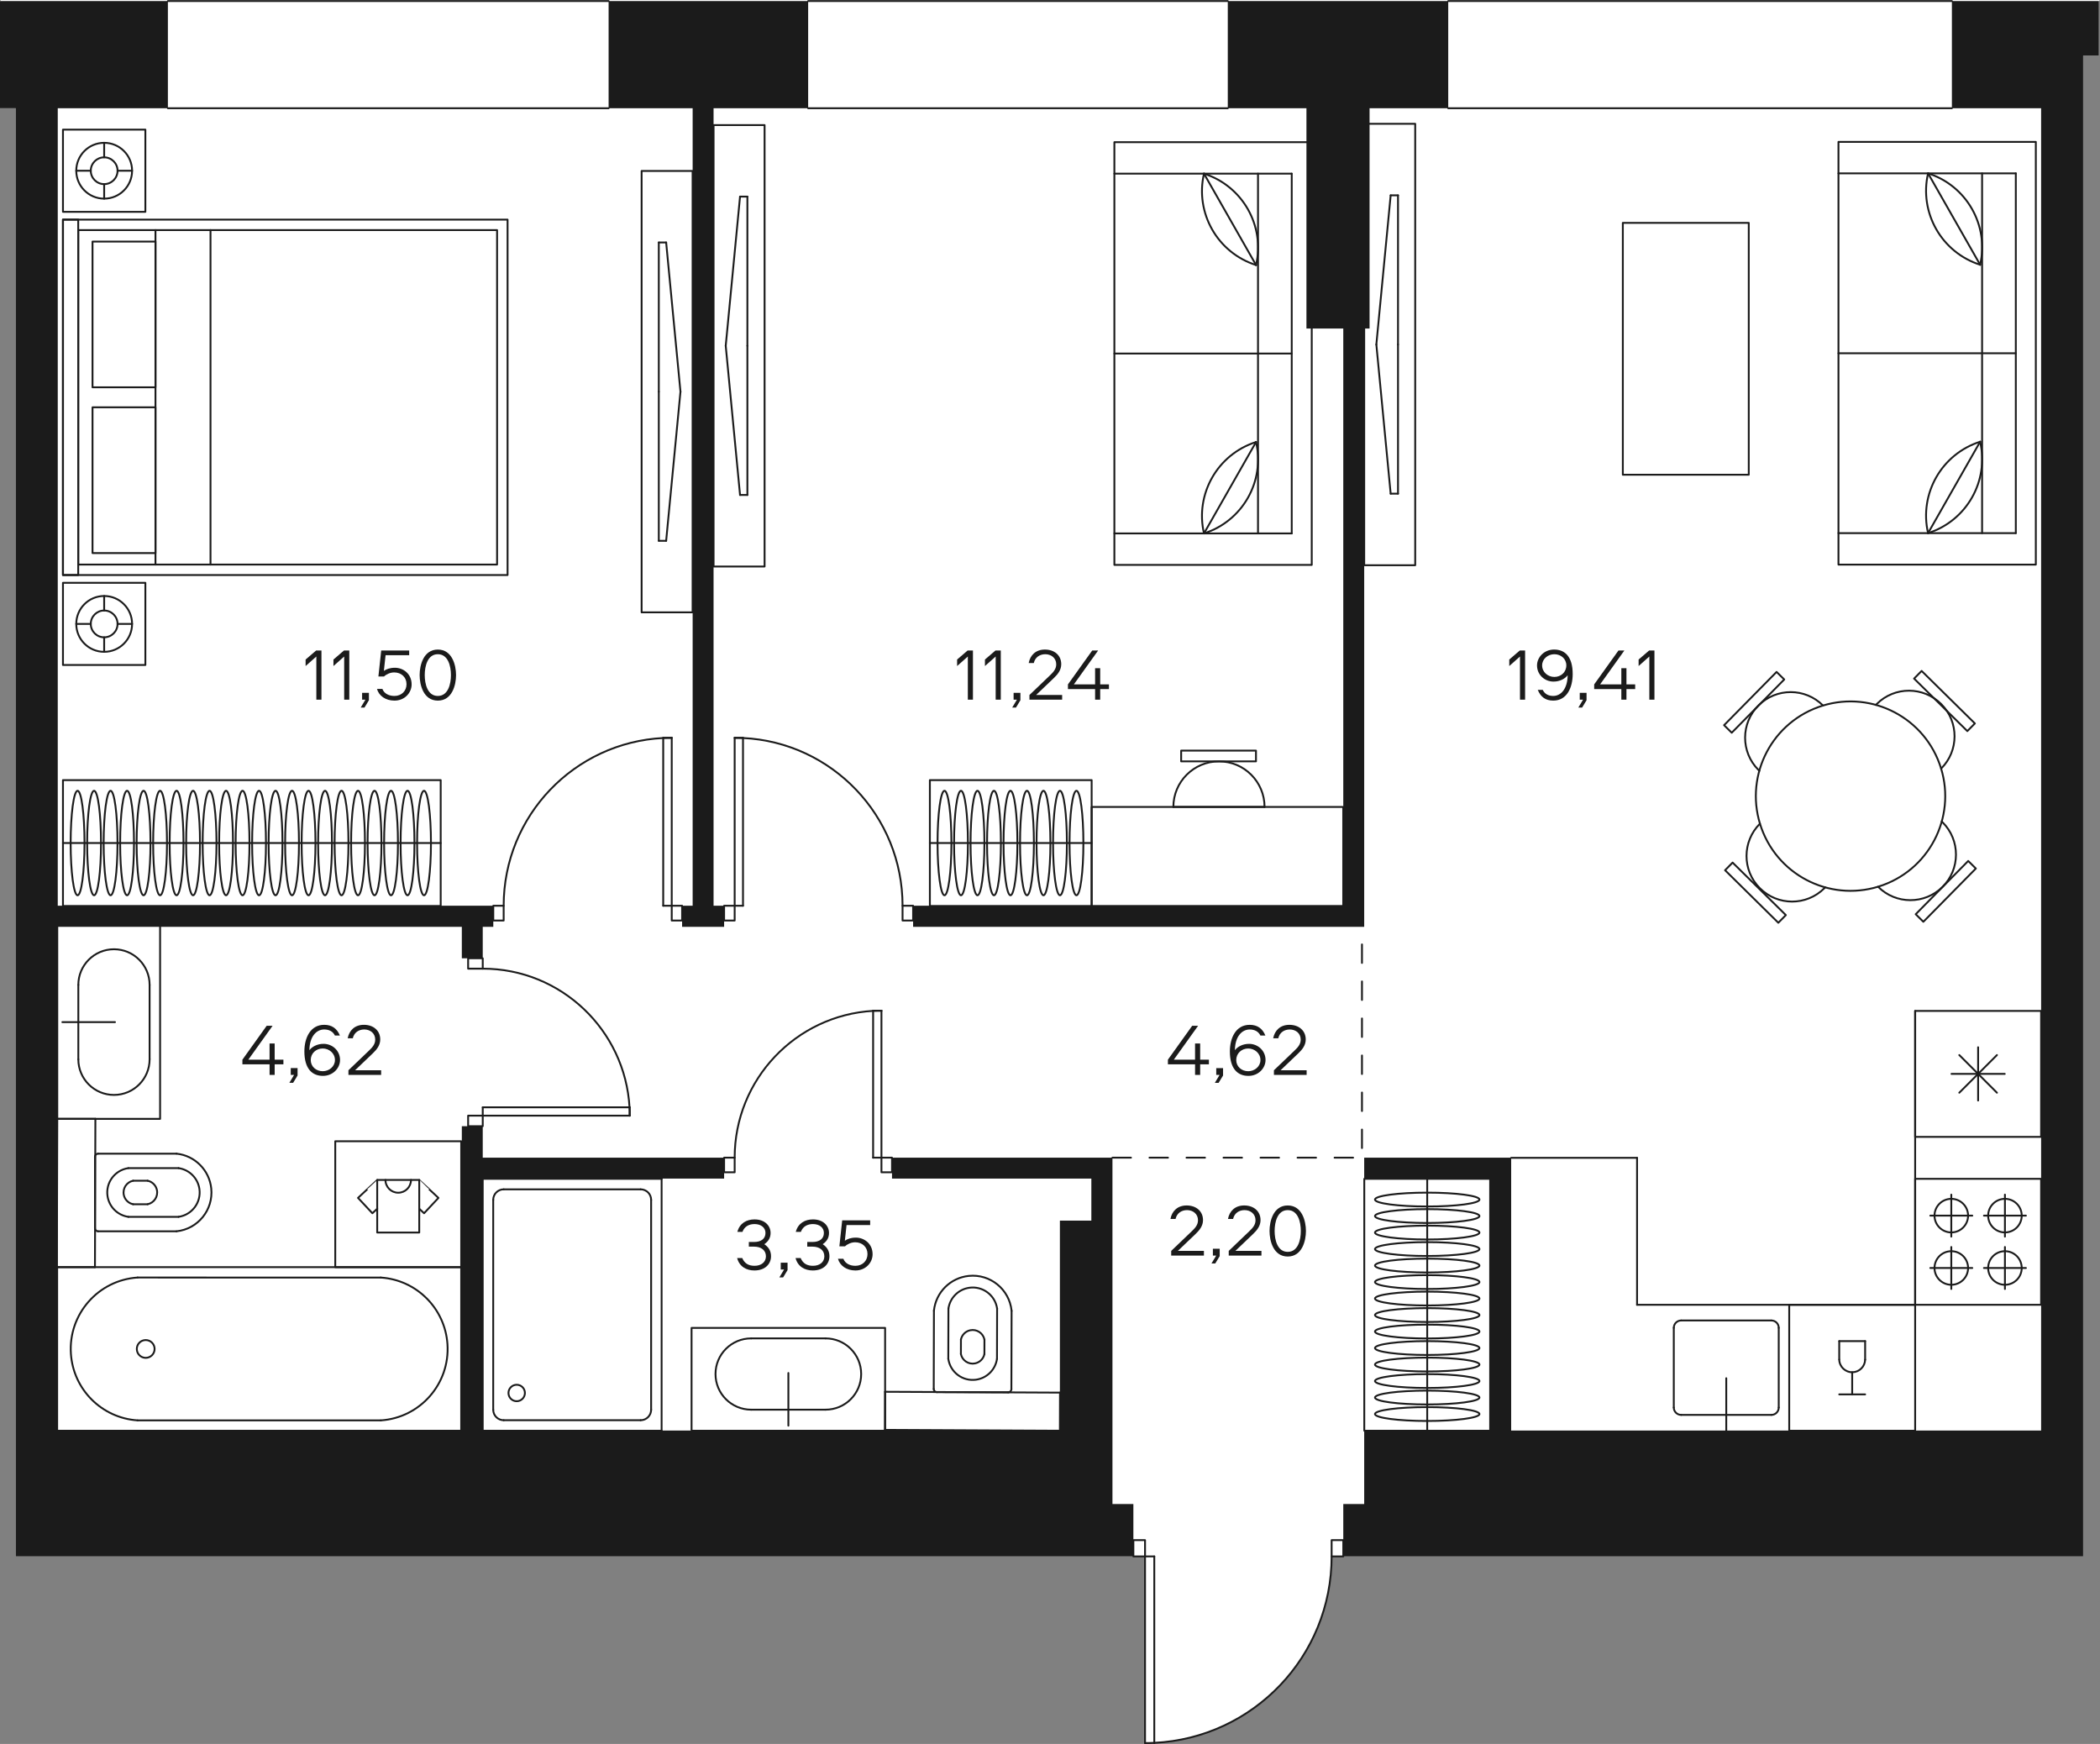 <?xml version="1.0" encoding="utf-8"?>
<!-- Generator: Adobe Illustrator 22.0.0, SVG Export Plug-In . SVG Version: 6.00 Build 0)  -->
<svg version="1.1" id="Layer_1" xmlns="http://www.w3.org/2000/svg" xmlns:xlink="http://www.w3.org/1999/xlink" x="0px" y="0px"
	 width="680.708px" height="565.241px" viewBox="0 0 680.708 565.241" enable-background="new 0 0 680.708 565.241"
	 xml:space="preserve">
<rect x="0" y="0" width="680.708" height="565.241" fill="#808080" stroke="none"/>
<g id="fon">
	<path fill="#FFFFFF" d="M0.278,0L0,0.343v1.02v4.438v12.24V35.08h5.1v428.581v40.799h13.62h324.84h17.04h6.78h3.78v60.48h3v-0.059
		c32.04-1.562,57.48-28.02,57.48-60.422h3.78h6.78h13.62h205.8h13.62V463.66V18.041h5.1V5.801V1.362v-1.02L680.708,0H0.278z"/>
</g>
<g id="walls_lines">
	
		<line fill="none" stroke="#1B1B1B" stroke-width="0.6" stroke-linecap="round" stroke-linejoin="round" stroke-miterlimit="10" x1="469.44" y1="0.341" x2="632.7" y2="0.341"/>
	
		<polyline fill="none" stroke="#1B1B1B" stroke-width="0.6" stroke-linecap="round" stroke-linejoin="round" stroke-miterlimit="10" points="
		632.7,35.081 530.64,35.081 469.44,35.081 	"/>
	
		<line fill="none" stroke="#1B1B1B" stroke-width="0.6" stroke-linecap="round" stroke-linejoin="round" stroke-miterlimit="10" x1="261.96" y1="0.341" x2="397.98" y2="0.341"/>
	
		<line fill="none" stroke="#1B1B1B" stroke-width="0.6" stroke-linecap="round" stroke-linejoin="round" stroke-miterlimit="10" x1="397.98" y1="35.081" x2="261.96" y2="35.081"/>
	
		<line fill="none" stroke="#1B1B1B" stroke-width="0.6" stroke-linecap="round" stroke-linejoin="round" stroke-miterlimit="10" x1="54.42" y1="0.341" x2="197.28" y2="0.341"/>
	
		<polyline fill="none" stroke="#1B1B1B" stroke-width="0.6" stroke-linecap="round" stroke-linejoin="round" stroke-miterlimit="10" points="
		197.28,35.081 136.08,35.081 54.42,35.081 	"/>
	<path fill="none" stroke="#1B1B1B" stroke-width="0.6" stroke-linecap="round" stroke-linejoin="round" stroke-miterlimit="10" d="
		M285.72,327.581c-0.9,0-1.8,0-2.7,0.06c-25.02,1.44-44.88,22.2-44.88,47.58"/>
	<path fill="none" stroke="#1B1B1B" stroke-width="0.6" stroke-linecap="round" stroke-linejoin="round" stroke-miterlimit="10" d="
		M292.56,293.561c0-29.16-22.92-52.98-51.72-54.36c-0.9-0.06-1.8-0.06-2.7-0.06"/>
	<path fill="none" stroke="#1B1B1B" stroke-width="0.6" stroke-linecap="round" stroke-linejoin="round" stroke-miterlimit="10" d="
		M204.12,361.601c0-0.9,0-1.8-0.06-2.7c-1.44-25.02-22.2-44.94-47.58-44.94"/>
	<path fill="none" stroke="#1B1B1B" stroke-width="0.6" stroke-linecap="round" stroke-linejoin="round" stroke-miterlimit="10" d="
		M217.74,239.141c-0.9,0-1.86,0-2.76,0.06c-28.8,1.44-51.72,25.2-51.72,54.36"/>
	<path fill="none" stroke="#1B1B1B" stroke-width="0.6" stroke-linecap="round" stroke-linejoin="round" stroke-miterlimit="10" d="
		M371.16,564.941c1.02,0,1.98,0,3-0.06c32.04-1.56,57.48-28.02,57.48-60.42"/>
	
		<polyline fill="none" stroke="#1B1B1B" stroke-width="0.6" stroke-linecap="round" stroke-linejoin="round" stroke-miterlimit="10" points="
		283.02,327.581 283.02,327.641 283.02,375.221 	"/>
	
		<line fill="none" stroke="#1B1B1B" stroke-width="0.6" stroke-linecap="round" stroke-linejoin="round" stroke-miterlimit="10" x1="283.02" y1="375.221" x2="285.72" y2="375.221"/>
	
		<line fill="none" stroke="#1B1B1B" stroke-width="0.6" stroke-linecap="round" stroke-linejoin="round" stroke-miterlimit="10" x1="285.72" y1="375.221" x2="285.72" y2="327.581"/>
	
		<line fill="none" stroke="#1B1B1B" stroke-width="0.6" stroke-linecap="round" stroke-linejoin="round" stroke-miterlimit="10" x1="285.72" y1="327.581" x2="283.02" y2="327.581"/>
	
		<line fill="none" stroke="#1B1B1B" stroke-width="0.6" stroke-linecap="round" stroke-linejoin="round" stroke-miterlimit="10" x1="238.14" y1="239.141" x2="240.84" y2="239.141"/>
	
		<line fill="none" stroke="#1B1B1B" stroke-width="0.6" stroke-linecap="round" stroke-linejoin="round" stroke-miterlimit="10" x1="238.14" y1="293.561" x2="238.14" y2="239.141"/>
	
		<line fill="none" stroke="#1B1B1B" stroke-width="0.6" stroke-linecap="round" stroke-linejoin="round" stroke-miterlimit="10" x1="240.84" y1="293.561" x2="238.14" y2="293.561"/>
	
		<polyline fill="none" stroke="#1B1B1B" stroke-width="0.6" stroke-linecap="round" stroke-linejoin="round" stroke-miterlimit="10" points="
		240.84,239.141 240.84,239.201 240.84,293.561 	"/>
	
		<polyline fill="none" stroke="#1B1B1B" stroke-width="0.6" stroke-linecap="round" stroke-linejoin="round" stroke-miterlimit="10" points="
		204.12,358.901 204.06,358.901 156.48,358.901 	"/>
	
		<line fill="none" stroke="#1B1B1B" stroke-width="0.6" stroke-linecap="round" stroke-linejoin="round" stroke-miterlimit="10" x1="156.48" y1="358.901" x2="156.48" y2="361.601"/>
	
		<line fill="none" stroke="#1B1B1B" stroke-width="0.6" stroke-linecap="round" stroke-linejoin="round" stroke-miterlimit="10" x1="156.48" y1="361.601" x2="204.12" y2="361.601"/>
	
		<line fill="none" stroke="#1B1B1B" stroke-width="0.6" stroke-linecap="round" stroke-linejoin="round" stroke-miterlimit="10" x1="204.12" y1="361.601" x2="204.12" y2="358.901"/>
	
		<polyline fill="none" stroke="#1B1B1B" stroke-width="0.6" stroke-linecap="round" stroke-linejoin="round" stroke-miterlimit="10" points="
		214.98,239.141 214.98,239.201 214.98,293.561 	"/>
	
		<line fill="none" stroke="#1B1B1B" stroke-width="0.6" stroke-linecap="round" stroke-linejoin="round" stroke-miterlimit="10" x1="214.98" y1="293.561" x2="217.74" y2="293.561"/>
	
		<line fill="none" stroke="#1B1B1B" stroke-width="0.6" stroke-linecap="round" stroke-linejoin="round" stroke-miterlimit="10" x1="217.74" y1="293.561" x2="217.74" y2="239.141"/>
	
		<line fill="none" stroke="#1B1B1B" stroke-width="0.6" stroke-linecap="round" stroke-linejoin="round" stroke-miterlimit="10" x1="217.74" y1="239.141" x2="214.98" y2="239.141"/>
	
		<polyline fill="none" stroke="#1B1B1B" stroke-width="0.6" stroke-linecap="round" stroke-linejoin="round" stroke-miterlimit="10" points="
		374.16,564.941 374.16,564.881 374.16,504.461 	"/>
	
		<line fill="none" stroke="#1B1B1B" stroke-width="0.6" stroke-linecap="round" stroke-linejoin="round" stroke-miterlimit="10" x1="374.16" y1="504.461" x2="371.16" y2="504.461"/>
	
		<line fill="none" stroke="#1B1B1B" stroke-width="0.6" stroke-linecap="round" stroke-linejoin="round" stroke-miterlimit="10" x1="371.16" y1="504.461" x2="371.16" y2="564.941"/>
	
		<rect x="159.9" y="293.561" fill="none" stroke="#1B1B1B" stroke-width="0.6" stroke-linecap="round" stroke-linejoin="round" stroke-miterlimit="10" width="3.36" height="4.8"/>
	
		<rect x="217.74" y="293.561" fill="none" stroke="#1B1B1B" stroke-width="0.6" stroke-linecap="round" stroke-linejoin="round" stroke-miterlimit="10" width="3.36" height="4.8"/>
	
		<rect x="234.72" y="293.561" fill="none" stroke="#1B1B1B" stroke-width="0.6" stroke-linecap="round" stroke-linejoin="round" stroke-miterlimit="10" width="3.42" height="4.8"/>
	
		<rect x="234.72" y="375.221" fill="none" stroke="#1B1B1B" stroke-width="0.6" stroke-linecap="round" stroke-linejoin="round" stroke-miterlimit="10" width="3.42" height="4.74"/>
	
		<rect x="285.72" y="375.221" fill="none" stroke="#1B1B1B" stroke-width="0.6" stroke-linecap="round" stroke-linejoin="round" stroke-miterlimit="10" width="3.42" height="4.74"/>
	
		<rect x="151.74" y="310.601" fill="none" stroke="#1B1B1B" stroke-width="0.6" stroke-linecap="round" stroke-linejoin="round" stroke-miterlimit="10" width="4.74" height="3.36"/>
	
		<rect x="151.74" y="361.601" fill="none" stroke="#1B1B1B" stroke-width="0.6" stroke-linecap="round" stroke-linejoin="round" stroke-miterlimit="10" width="4.74" height="3.42"/>
	
		<rect x="292.56" y="293.561" fill="none" stroke="#1B1B1B" stroke-width="0.6" stroke-linecap="round" stroke-linejoin="round" stroke-miterlimit="10" width="3.42" height="4.8"/>
	
		<rect x="367.38" y="499.181" fill="none" stroke="#1B1B1B" stroke-width="0.6" stroke-linecap="round" stroke-linejoin="round" stroke-miterlimit="10" width="3.78" height="5.28"/>
	
		<rect x="431.64" y="499.181" fill="none" stroke="#1B1B1B" stroke-width="0.6" stroke-linecap="round" stroke-linejoin="round" stroke-miterlimit="10" width="3.78" height="5.28"/>
	
		<polyline fill="none" stroke="#1B1B1B" stroke-width="0.6" stroke-linecap="round" stroke-linejoin="round" stroke-miterlimit="10" stroke-dasharray="6,6" points="
		360.6,375.221 441.48,375.221 441.48,300.401 	"/>
</g>
<g id="mebel">
	<g id="CIRCLE_2048_">
		
			<path fill="none" stroke="#1B1B1B" stroke-width="0.6" stroke-linecap="round" stroke-linejoin="round" stroke-miterlimit="10" d="
			M47.23,434.334c-1.593,0-2.884,1.291-2.884,2.884c0,1.593,1.291,2.884,2.884,2.884s2.884-1.291,2.884-2.884
			S48.823,434.334,47.23,434.334L47.23,434.334z"/>
	</g>
	<g id="LWPOLYLINE_10055_">
		
			<rect x="18.529" y="410.703" fill="none" stroke="#1B1B1B" stroke-width="0.6" stroke-linecap="round" stroke-linejoin="round" stroke-miterlimit="10" width="130.961" height="53.025"/>
	</g>
	<g id="LINE_23415_">
		
			<line fill="none" stroke="#1B1B1B" stroke-width="0.6" stroke-linecap="round" stroke-linejoin="round" stroke-miterlimit="10" x1="44.597" y1="414.069" x2="123.429" y2="414.074"/>
	</g>
	<g id="ARC_7492_">
		
			<path fill="none" stroke="#1B1B1B" stroke-width="0.6" stroke-linecap="round" stroke-linejoin="round" stroke-miterlimit="10" d="
			M123.426,460.372c12.785-0.846,22.463-11.896,21.617-24.681c-0.768-11.604-10.009-20.847-21.613-21.616"/>
	</g>
	<g id="LINE_23414_">
		
			<line fill="none" stroke="#1B1B1B" stroke-width="0.6" stroke-linecap="round" stroke-linejoin="round" stroke-miterlimit="10" x1="44.593" y1="460.367" x2="123.426" y2="460.372"/>
	</g>
	<g id="ARC_7491_">
		
			<path fill="none" stroke="#1B1B1B" stroke-width="0.6" stroke-linecap="round" stroke-linejoin="round" stroke-miterlimit="10" d="
			M44.597,414.069c-12.785,0.846-22.463,11.896-21.617,24.681c0.768,11.604,10.009,20.847,21.613,21.616"/>
	</g>
	<g id="LWPOLYLINE_10054_">
		
			<rect x="108.675" y="369.894" fill="none" stroke="#1B1B1B" stroke-width="0.6" stroke-linecap="round" stroke-linejoin="round" stroke-miterlimit="10" width="40.819" height="40.819"/>
	</g>
	<g id="LWPOLYLINE_10053_">
		
			<rect x="122.272" y="382.439" fill="none" stroke="#1B1B1B" stroke-width="0.6" stroke-linecap="round" stroke-linejoin="round" stroke-miterlimit="10" width="13.625" height="17.04"/>
	</g>
	<g id="ARC_7490_">
		
			<path fill="none" stroke="#1B1B1B" stroke-width="0.6" stroke-linecap="round" stroke-linejoin="round" stroke-miterlimit="10" d="
			M124.944,382.439c0,2.287,1.854,4.14,4.14,4.14c2.286,0,4.14-1.854,4.14-4.14"/>
	</g>
	<g id="LWPOLYLINE_10052_">
		
			<path fill="none" stroke="#1B1B1B" stroke-width="0.6" stroke-linecap="round" stroke-linejoin="round" stroke-miterlimit="10" d="
			M135.853,382.439c0.02-0.022,6.265,5.822,6.265,5.822l-4.655,4.974l-1.566-1.466"/>
	</g>
	<g id="LWPOLYLINE_10051_">
		
			<path fill="none" stroke="#1B1B1B" stroke-width="0.6" stroke-linecap="round" stroke-linejoin="round" stroke-miterlimit="10" d="
			M122.316,382.439c-0.02-0.022-6.265,5.822-6.265,5.822l4.655,4.974l1.566-1.466"/>
	</g>
	<g id="LINE_23413_">
		
			<line fill="none" stroke="#1B1B1B" stroke-width="0.6" stroke-linecap="round" stroke-linejoin="round" stroke-miterlimit="10" x1="57.203" y1="373.918" x2="31.808" y2="373.918"/>
	</g>
	<g id="LINE_23412_">
		
			<line fill="none" stroke="#1B1B1B" stroke-width="0.6" stroke-linecap="round" stroke-linejoin="round" stroke-miterlimit="10" x1="57.203" y1="399.089" x2="31.808" y2="399.089"/>
	</g>
	<g id="LINE_23411_">
		
			<line fill="none" stroke="#1B1B1B" stroke-width="0.6" stroke-linecap="round" stroke-linejoin="round" stroke-miterlimit="10" x1="30.788" y1="398.069" x2="30.788" y2="374.938"/>
	</g>
	<g id="ARC_7489_">
		
			<path fill="none" stroke="#1B1B1B" stroke-width="0.6" stroke-linecap="round" stroke-linejoin="round" stroke-miterlimit="10" d="
			M30.788,398.069c0,0.564,0.457,1.02,1.02,1.02"/>
	</g>
	<g id="ARC_7488_">
		
			<path fill="none" stroke="#1B1B1B" stroke-width="0.6" stroke-linecap="round" stroke-linejoin="round" stroke-miterlimit="10" d="
			M31.808,373.918c-0.564,0-1.02,0.457-1.02,1.02"/>
	</g>
	<g id="ARC_7487_">
		
			<path fill="none" stroke="#1B1B1B" stroke-width="0.6" stroke-linecap="round" stroke-linejoin="round" stroke-miterlimit="10" d="
			M57.203,399.089c6.951-0.724,11.999-6.945,11.275-13.896c-0.62-5.952-5.324-10.656-11.275-11.275"/>
	</g>
	<g id="LINE_23410_">
		
			<line fill="none" stroke="#1B1B1B" stroke-width="0.6" stroke-linecap="round" stroke-linejoin="round" stroke-miterlimit="10" x1="41.601" y1="378.612" x2="57.885" y2="378.612"/>
	</g>
	<g id="LINE_23409_">
		
			<line fill="none" stroke="#1B1B1B" stroke-width="0.6" stroke-linecap="round" stroke-linejoin="round" stroke-miterlimit="10" x1="43.145" y1="382.694" x2="47.849" y2="382.694"/>
	</g>
	<g id="LINE_23408_">
		
			<line fill="none" stroke="#1B1B1B" stroke-width="0.6" stroke-linecap="round" stroke-linejoin="round" stroke-miterlimit="10" x1="41.601" y1="394.395" x2="57.885" y2="394.395"/>
	</g>
	<g id="LINE_23407_">
		
			<line fill="none" stroke="#1B1B1B" stroke-width="0.6" stroke-linecap="round" stroke-linejoin="round" stroke-miterlimit="10" x1="43.145" y1="390.313" x2="47.849" y2="390.313"/>
	</g>
	<g id="ARC_7486_">
		
			<path fill="none" stroke="#1B1B1B" stroke-width="0.6" stroke-linecap="round" stroke-linejoin="round" stroke-miterlimit="10" d="
			M57.885,394.395c4.358-0.629,7.382-4.671,6.754-9.03c-0.505-3.5-3.254-6.249-6.754-6.754"/>
	</g>
	<g id="LINE_23406_">
		
			<line fill="none" stroke="#1B1B1B" stroke-width="0.6" stroke-linecap="round" stroke-linejoin="round" stroke-miterlimit="10" x1="18.433" y1="410.696" x2="18.569" y2="362.645"/>
	</g>
	<g id="LINE_23405_">
		
			<line fill="none" stroke="#1B1B1B" stroke-width="0.6" stroke-linecap="round" stroke-linejoin="round" stroke-miterlimit="10" x1="30.78" y1="410.696" x2="18.433" y2="410.696"/>
	</g>
	<g id="LINE_23404_">
		
			<line fill="none" stroke="#1B1B1B" stroke-width="0.6" stroke-linecap="round" stroke-linejoin="round" stroke-miterlimit="10" x1="18.569" y1="362.645" x2="30.917" y2="362.645"/>
	</g>
	<g id="LINE_23403_">
		
			<line fill="none" stroke="#1B1B1B" stroke-width="0.6" stroke-linecap="round" stroke-linejoin="round" stroke-miterlimit="10" x1="30.78" y1="410.696" x2="30.917" y2="362.645"/>
	</g>
	<g id="ARC_7485_">
		
			<path fill="none" stroke="#1B1B1B" stroke-width="0.6" stroke-linecap="round" stroke-linejoin="round" stroke-miterlimit="10" d="
			M41.601,378.612c-4.358,0.629-7.382,4.671-6.754,9.03c0.505,3.5,3.254,6.249,6.754,6.754"/>
	</g>
	<g id="ARC_7484_">
		
			<path fill="none" stroke="#1B1B1B" stroke-width="0.6" stroke-linecap="round" stroke-linejoin="round" stroke-miterlimit="10" d="
			M43.145,382.694c-2.104,0.438-3.455,2.499-3.017,4.603c0.316,1.516,1.5,2.701,3.017,3.017"/>
	</g>
	<g id="ARC_7483_">
		
			<path fill="none" stroke="#1B1B1B" stroke-width="0.6" stroke-linecap="round" stroke-linejoin="round" stroke-miterlimit="10" d="
			M47.849,390.313c2.104-0.438,3.455-2.499,3.017-4.603c-0.316-1.516-1.5-2.701-3.017-3.017"/>
	</g>
	<g id="LWPOLYLINE_10050_">
		
			<rect x="18.569" y="299.906" fill="none" stroke="#1B1B1B" stroke-width="0.6" stroke-linecap="round" stroke-linejoin="round" stroke-miterlimit="10" width="33.326" height="62.739"/>
	</g>
	<g id="LINE_23402_">
		
			<line fill="none" stroke="#1B1B1B" stroke-width="0.6" stroke-linecap="round" stroke-linejoin="round" stroke-miterlimit="10" x1="48.494" y1="343.331" x2="48.494" y2="319.244"/>
	</g>
	<g id="LINE_23401_">
		
			<line fill="none" stroke="#1B1B1B" stroke-width="0.6" stroke-linecap="round" stroke-linejoin="round" stroke-miterlimit="10" x1="25.39" y1="343.353" x2="25.39" y2="319.22"/>
	</g>
	<g id="ARC_7482_">
		
			<path fill="none" stroke="#1B1B1B" stroke-width="0.6" stroke-linecap="round" stroke-linejoin="round" stroke-miterlimit="10" d="
			M25.39,319.22c0-6.38,5.172-11.552,11.552-11.552s11.552,5.172,11.552,11.552"/>
	</g>
	<g id="ARC_7481_">
		
			<path fill="none" stroke="#1B1B1B" stroke-width="0.6" stroke-linecap="round" stroke-linejoin="round" stroke-miterlimit="10" d="
			M48.494,343.331c0,6.38-5.172,11.552-11.552,11.552s-11.552-5.172-11.552-11.552"/>
	</g>
	<g id="LWPOLYLINE_10049_">
		
			<line fill="none" stroke="#1B1B1B" stroke-width="0.6" stroke-linecap="round" stroke-linejoin="round" stroke-miterlimit="10" x1="20.211" y1="331.286" x2="37.275" y2="331.286"/>
	</g>
	<g id="LWPOLYLINE_10048_">
		
			<rect x="20.41" y="71.178" fill="none" stroke="#1B1B1B" stroke-width="0.6" stroke-linecap="round" stroke-linejoin="round" stroke-miterlimit="10" width="144.117" height="115.2"/>
	</g>
	<g id="LWPOLYLINE_10047_">
		
			<rect x="25.358" y="74.579" fill="none" stroke="#1B1B1B" stroke-width="0.6" stroke-linecap="round" stroke-linejoin="round" stroke-miterlimit="10" width="135.768" height="108.397"/>
	</g>
	<g id="LWPOLYLINE_10046_">
		
			<rect x="20.41" y="71.178" fill="none" stroke="#1B1B1B" stroke-width="0.6" stroke-linecap="round" stroke-linejoin="round" stroke-miterlimit="10" width="4.947" height="115.2"/>
	</g>
	<g id="LINE_23400_">
		
			<line fill="none" stroke="#1B1B1B" stroke-width="0.6" stroke-linecap="round" stroke-linejoin="round" stroke-miterlimit="10" x1="68.236" y1="182.976" x2="68.236" y2="74.579"/>
	</g>
	<g id="LINE_23399_">
		
			<line fill="none" stroke="#1B1B1B" stroke-width="0.6" stroke-linecap="round" stroke-linejoin="round" stroke-miterlimit="10" x1="50.396" y1="74.579" x2="50.396" y2="182.976"/>
	</g>
	<g id="LWPOLYLINE_10045_">
		
			<rect x="29.991" y="132.018" fill="none" stroke="#1B1B1B" stroke-width="0.6" stroke-linecap="round" stroke-linejoin="round" stroke-miterlimit="10" width="20.405" height="47.24"/>
	</g>
	<g id="LWPOLYLINE_10044_">
		
			<rect x="29.991" y="78.297" fill="none" stroke="#1B1B1B" stroke-width="0.6" stroke-linecap="round" stroke-linejoin="round" stroke-miterlimit="10" width="20.405" height="47.24"/>
	</g>
	<g id="LWPOLYLINE_10043_">
		
			<rect x="20.41" y="188.902" fill="none" stroke="#1B1B1B" stroke-width="0.6" stroke-linecap="round" stroke-linejoin="round" stroke-miterlimit="10" width="26.712" height="26.637"/>
	</g>
	<g id="CIRCLE_2047_">
		
			<path fill="none" stroke="#1B1B1B" stroke-width="0.6" stroke-linecap="round" stroke-linejoin="round" stroke-miterlimit="10" d="
			M24.719,202.22c0-4.997,4.051-9.048,9.048-9.048s9.048,4.051,9.048,9.048c0,4.997-4.051,9.048-9.048,9.048
			S24.719,207.217,24.719,202.22L24.719,202.22z"/>
	</g>
	<g id="CIRCLE_2046_">
		
			<path fill="none" stroke="#1B1B1B" stroke-width="0.6" stroke-linecap="round" stroke-linejoin="round" stroke-miterlimit="10" d="
			M29.425,202.22c0-2.398,1.944-4.342,4.342-4.342s4.342,1.944,4.342,4.342s-1.944,4.342-4.342,4.342S29.425,204.618,29.425,202.22
			L29.425,202.22z"/>
	</g>
	<g id="LINE_23398_">
		
			<line fill="none" stroke="#1B1B1B" stroke-width="0.6" stroke-linecap="round" stroke-linejoin="round" stroke-miterlimit="10" x1="33.766" y1="211.268" x2="33.766" y2="206.562"/>
	</g>
	<g id="LINE_23397_">
		
			<line fill="none" stroke="#1B1B1B" stroke-width="0.6" stroke-linecap="round" stroke-linejoin="round" stroke-miterlimit="10" x1="33.766" y1="197.879" x2="33.766" y2="193.173"/>
	</g>
	<g id="LINE_23396_">
		
			<line fill="none" stroke="#1B1B1B" stroke-width="0.6" stroke-linecap="round" stroke-linejoin="round" stroke-miterlimit="10" x1="24.719" y1="202.22" x2="29.425" y2="202.22"/>
	</g>
	<g id="LINE_23395_">
		
			<line fill="none" stroke="#1B1B1B" stroke-width="0.6" stroke-linecap="round" stroke-linejoin="round" stroke-miterlimit="10" x1="38.108" y1="202.22" x2="42.814" y2="202.22"/>
	</g>
	<g id="LWPOLYLINE_10042_">
		
			<rect x="20.41" y="42.016" fill="none" stroke="#1B1B1B" stroke-width="0.6" stroke-linecap="round" stroke-linejoin="round" stroke-miterlimit="10" width="26.712" height="26.637"/>
	</g>
	<g id="CIRCLE_2045_">
		
			<path fill="none" stroke="#1B1B1B" stroke-width="0.6" stroke-linecap="round" stroke-linejoin="round" stroke-miterlimit="10" d="
			M24.719,55.335c0-4.997,4.051-9.048,9.048-9.048s9.048,4.051,9.048,9.048s-4.051,9.048-9.048,9.048S24.719,60.332,24.719,55.335
			L24.719,55.335z"/>
	</g>
	<g id="CIRCLE_2044_">
		
			<path fill="none" stroke="#1B1B1B" stroke-width="0.6" stroke-linecap="round" stroke-linejoin="round" stroke-miterlimit="10" d="
			M29.425,55.335c0-2.398,1.944-4.342,4.342-4.342s4.342,1.944,4.342,4.342s-1.944,4.342-4.342,4.342S29.425,57.733,29.425,55.335
			L29.425,55.335z"/>
	</g>
	<g id="LINE_23394_">
		
			<line fill="none" stroke="#1B1B1B" stroke-width="0.6" stroke-linecap="round" stroke-linejoin="round" stroke-miterlimit="10" x1="33.766" y1="46.287" x2="33.766" y2="50.993"/>
	</g>
	<g id="LINE_23393_">
		
			<line fill="none" stroke="#1B1B1B" stroke-width="0.6" stroke-linecap="round" stroke-linejoin="round" stroke-miterlimit="10" x1="33.766" y1="59.677" x2="33.766" y2="64.382"/>
	</g>
	<g id="LINE_23392_">
		
			<line fill="none" stroke="#1B1B1B" stroke-width="0.6" stroke-linecap="round" stroke-linejoin="round" stroke-miterlimit="10" x1="24.719" y1="55.335" x2="29.425" y2="55.335"/>
	</g>
	<g id="LINE_23391_">
		
			<line fill="none" stroke="#1B1B1B" stroke-width="0.6" stroke-linecap="round" stroke-linejoin="round" stroke-miterlimit="10" x1="38.108" y1="55.335" x2="42.814" y2="55.335"/>
	</g>
	<g id="LWPOLYLINE_10041_">
		
			<rect x="20.41" y="252.843" fill="none" stroke="#1B1B1B" stroke-width="0.6" stroke-linecap="round" stroke-linejoin="round" stroke-miterlimit="10" width="122.44" height="40.798"/>
	</g>
	<g id="LINE_23390_">
		
			<line fill="none" stroke="#1B1B1B" stroke-width="0.6" stroke-linecap="round" stroke-linejoin="round" stroke-miterlimit="10" x1="142.851" y1="273.242" x2="20.41" y2="273.242"/>
	</g>
	<g id="ELLIPSE_11397_">
		
			<path fill="none" stroke="#1B1B1B" stroke-width="0.6" stroke-linecap="round" stroke-linejoin="round" stroke-miterlimit="10" d="
			M25.148,256.311c-1.241,0-2.247,7.58-2.247,16.931s1.006,16.931,2.247,16.931s2.247-7.58,2.247-16.931
			C27.396,263.891,26.39,256.311,25.148,256.311L25.148,256.311z"/>
	</g>
	<g id="ELLIPSE_11396_">
		
			<path fill="none" stroke="#1B1B1B" stroke-width="0.6" stroke-linecap="round" stroke-linejoin="round" stroke-miterlimit="10" d="
			M30.496,256.311c-1.241,0-2.247,7.58-2.247,16.931s1.006,16.931,2.247,16.931s2.247-7.58,2.247-16.931
			S31.737,256.311,30.496,256.311L30.496,256.311z"/>
	</g>
	<g id="ELLIPSE_11395_">
		
			<path fill="none" stroke="#1B1B1B" stroke-width="0.6" stroke-linecap="round" stroke-linejoin="round" stroke-miterlimit="10" d="
			M35.843,256.311c-1.241,0-2.247,7.58-2.247,16.931s1.006,16.931,2.247,16.931s2.247-7.58,2.247-16.931
			C38.091,263.891,37.085,256.311,35.843,256.311L35.843,256.311z"/>
	</g>
	<g id="ELLIPSE_11394_">
		
			<path fill="none" stroke="#1B1B1B" stroke-width="0.6" stroke-linecap="round" stroke-linejoin="round" stroke-miterlimit="10" d="
			M41.191,256.311c-1.241,0-2.247,7.58-2.247,16.931s1.006,16.931,2.247,16.931s2.247-7.58,2.247-16.931
			C43.438,263.891,42.432,256.311,41.191,256.311L41.191,256.311z"/>
	</g>
	<g id="ELLIPSE_11393_">
		
			<path fill="none" stroke="#1B1B1B" stroke-width="0.6" stroke-linecap="round" stroke-linejoin="round" stroke-miterlimit="10" d="
			M46.538,256.311c-1.241,0-2.247,7.58-2.247,16.931s1.006,16.931,2.247,16.931s2.247-7.58,2.247-16.931
			C48.786,263.891,47.779,256.311,46.538,256.311L46.538,256.311z"/>
	</g>
	<g id="ELLIPSE_11392_">
		
			<path fill="none" stroke="#1B1B1B" stroke-width="0.6" stroke-linecap="round" stroke-linejoin="round" stroke-miterlimit="10" d="
			M51.886,256.311c-1.241,0-2.247,7.58-2.247,16.931s1.006,16.931,2.247,16.931s2.247-7.58,2.247-16.931
			C54.133,263.891,53.127,256.311,51.886,256.311L51.886,256.311z"/>
	</g>
	<g id="ELLIPSE_11391_">
		
			<path fill="none" stroke="#1B1B1B" stroke-width="0.6" stroke-linecap="round" stroke-linejoin="round" stroke-miterlimit="10" d="
			M57.233,256.311c-1.241,0-2.247,7.58-2.247,16.931s1.006,16.931,2.247,16.931s2.247-7.58,2.247-16.931
			C59.481,263.891,58.474,256.311,57.233,256.311L57.233,256.311z"/>
	</g>
	<g id="ELLIPSE_11390_">
		
			<path fill="none" stroke="#1B1B1B" stroke-width="0.6" stroke-linecap="round" stroke-linejoin="round" stroke-miterlimit="10" d="
			M62.581,256.311c-1.241,0-2.247,7.58-2.247,16.931s1.006,16.931,2.247,16.931s2.247-7.58,2.247-16.931
			S63.822,256.311,62.581,256.311L62.581,256.311z"/>
	</g>
	<g id="ELLIPSE_11389_">
		
			<path fill="none" stroke="#1B1B1B" stroke-width="0.6" stroke-linecap="round" stroke-linejoin="round" stroke-miterlimit="10" d="
			M67.928,256.311c-1.241,0-2.247,7.58-2.247,16.931s1.006,16.931,2.247,16.931c1.241,0,2.247-7.58,2.247-16.931
			C70.176,263.891,69.169,256.311,67.928,256.311L67.928,256.311z"/>
	</g>
	<g id="ELLIPSE_11388_">
		
			<path fill="none" stroke="#1B1B1B" stroke-width="0.6" stroke-linecap="round" stroke-linejoin="round" stroke-miterlimit="10" d="
			M73.276,256.311c-1.241,0-2.247,7.58-2.247,16.931s1.006,16.931,2.247,16.931c1.241,0,2.247-7.58,2.247-16.931
			S74.517,256.311,73.276,256.311L73.276,256.311z"/>
	</g>
	<g id="ELLIPSE_11387_">
		
			<path fill="none" stroke="#1B1B1B" stroke-width="0.6" stroke-linecap="round" stroke-linejoin="round" stroke-miterlimit="10" d="
			M78.623,256.311c-1.241,0-2.247,7.58-2.247,16.931s1.006,16.931,2.247,16.931c1.241,0,2.247-7.58,2.247-16.931
			S79.864,256.311,78.623,256.311L78.623,256.311z"/>
	</g>
	<g id="ELLIPSE_11386_">
		
			<path fill="none" stroke="#1B1B1B" stroke-width="0.6" stroke-linecap="round" stroke-linejoin="round" stroke-miterlimit="10" d="
			M83.971,256.311c-1.241,0-2.247,7.58-2.247,16.931s1.006,16.931,2.247,16.931c1.241,0,2.247-7.58,2.247-16.931
			S85.212,256.311,83.971,256.311L83.971,256.311z"/>
	</g>
	<g id="ELLIPSE_11385_">
		
			<path fill="none" stroke="#1B1B1B" stroke-width="0.6" stroke-linecap="round" stroke-linejoin="round" stroke-miterlimit="10" d="
			M89.318,256.311c-1.241,0-2.247,7.58-2.247,16.931s1.006,16.931,2.247,16.931c1.241,0,2.247-7.58,2.247-16.931
			S90.559,256.311,89.318,256.311L89.318,256.311z"/>
	</g>
	<g id="ELLIPSE_11384_">
		
			<path fill="none" stroke="#1B1B1B" stroke-width="0.6" stroke-linecap="round" stroke-linejoin="round" stroke-miterlimit="10" d="
			M94.665,256.311c-1.241,0-2.247,7.58-2.247,16.931s1.006,16.931,2.247,16.931c1.241,0,2.247-7.58,2.247-16.931
			C96.913,263.891,95.907,256.311,94.665,256.311L94.665,256.311z"/>
	</g>
	<g id="ELLIPSE_11383_">
		
			<path fill="none" stroke="#1B1B1B" stroke-width="0.6" stroke-linecap="round" stroke-linejoin="round" stroke-miterlimit="10" d="
			M100.013,256.311c-1.241,0-2.247,7.58-2.247,16.931s1.006,16.931,2.247,16.931c1.241,0,2.247-7.58,2.247-16.931
			S101.254,256.311,100.013,256.311L100.013,256.311z"/>
	</g>
	<g id="ELLIPSE_11382_">
		
			<path fill="none" stroke="#1B1B1B" stroke-width="0.6" stroke-linecap="round" stroke-linejoin="round" stroke-miterlimit="10" d="
			M105.36,256.311c-1.241,0-2.247,7.58-2.247,16.931s1.006,16.931,2.247,16.931c1.241,0,2.247-7.58,2.247-16.931
			C107.608,263.891,106.602,256.311,105.36,256.311L105.36,256.311z"/>
	</g>
	<g id="ELLIPSE_11381_">
		
			<path fill="none" stroke="#1B1B1B" stroke-width="0.6" stroke-linecap="round" stroke-linejoin="round" stroke-miterlimit="10" d="
			M110.708,256.311c-1.241,0-2.247,7.58-2.247,16.931s1.006,16.931,2.247,16.931c1.241,0,2.247-7.58,2.247-16.931
			S111.949,256.311,110.708,256.311L110.708,256.311z"/>
	</g>
	<g id="ELLIPSE_11380_">
		
			<path fill="none" stroke="#1B1B1B" stroke-width="0.6" stroke-linecap="round" stroke-linejoin="round" stroke-miterlimit="10" d="
			M116.055,256.311c-1.241,0-2.247,7.58-2.247,16.931s1.006,16.931,2.247,16.931c1.241,0,2.247-7.58,2.247-16.931
			C118.303,263.891,117.296,256.311,116.055,256.311L116.055,256.311z"/>
	</g>
	<g id="ELLIPSE_11379_">
		
			<path fill="none" stroke="#1B1B1B" stroke-width="0.6" stroke-linecap="round" stroke-linejoin="round" stroke-miterlimit="10" d="
			M121.403,256.311c-1.241,0-2.247,7.58-2.247,16.931s1.006,16.931,2.247,16.931c1.241,0,2.247-7.58,2.247-16.931
			S122.644,256.311,121.403,256.311L121.403,256.311z"/>
	</g>
	<g id="ELLIPSE_11378_">
		
			<path fill="none" stroke="#1B1B1B" stroke-width="0.6" stroke-linecap="round" stroke-linejoin="round" stroke-miterlimit="10" d="
			M126.75,256.311c-1.241,0-2.247,7.58-2.247,16.931s1.006,16.931,2.247,16.931c1.241,0,2.247-7.58,2.247-16.931
			C128.998,263.891,127.991,256.311,126.75,256.311L126.75,256.311z"/>
	</g>
	<g id="ELLIPSE_11377_">
		
			<path fill="none" stroke="#1B1B1B" stroke-width="0.6" stroke-linecap="round" stroke-linejoin="round" stroke-miterlimit="10" d="
			M132.098,256.311c-1.241,0-2.247,7.58-2.247,16.931s1.006,16.931,2.247,16.931s2.247-7.58,2.247-16.931
			S133.339,256.311,132.098,256.311L132.098,256.311z"/>
	</g>
	<g id="ELLIPSE_11376_">
		
			<path fill="none" stroke="#1B1B1B" stroke-width="0.6" stroke-linecap="round" stroke-linejoin="round" stroke-miterlimit="10" d="
			M137.445,256.311c-1.241,0-2.247,7.58-2.247,16.931s1.006,16.931,2.247,16.931s2.247-7.58,2.247-16.931
			C139.693,263.891,138.686,256.311,137.445,256.311L137.445,256.311z"/>
	</g>
	<g id="LWPOLYLINE_10040_">
		
			<rect x="207.978" y="55.403" fill="none" stroke="#1B1B1B" stroke-width="0.6" stroke-linecap="round" stroke-linejoin="round" stroke-miterlimit="10" width="16.527" height="143.072"/>
	</g>
	<g id="LINE_23389_">
		
			<line fill="none" stroke="#1B1B1B" stroke-width="0.6" stroke-linecap="round" stroke-linejoin="round" stroke-miterlimit="10" x1="213.549" y1="126.939" x2="213.549" y2="175.285"/>
	</g>
	<g id="LINE_23388_">
		
			<line fill="none" stroke="#1B1B1B" stroke-width="0.6" stroke-linecap="round" stroke-linejoin="round" stroke-miterlimit="10" x1="213.549" y1="175.285" x2="215.931" y2="175.285"/>
	</g>
	<g id="LINE_23387_">
		
			<line fill="none" stroke="#1B1B1B" stroke-width="0.6" stroke-linecap="round" stroke-linejoin="round" stroke-miterlimit="10" x1="215.931" y1="175.285" x2="220.571" y2="126.939"/>
	</g>
	<g id="LINE_23386_">
		
			<line fill="none" stroke="#1B1B1B" stroke-width="0.6" stroke-linecap="round" stroke-linejoin="round" stroke-miterlimit="10" x1="213.549" y1="126.939" x2="213.549" y2="78.593"/>
	</g>
	<g id="LINE_23385_">
		
			<line fill="none" stroke="#1B1B1B" stroke-width="0.6" stroke-linecap="round" stroke-linejoin="round" stroke-miterlimit="10" x1="213.549" y1="78.593" x2="215.931" y2="78.593"/>
	</g>
	<g id="LINE_23384_">
		
			<line fill="none" stroke="#1B1B1B" stroke-width="0.6" stroke-linecap="round" stroke-linejoin="round" stroke-miterlimit="10" x1="215.931" y1="78.593" x2="220.571" y2="126.939"/>
	</g>
	<g id="LWPOLYLINE_10039_">
		
			<rect x="231.308" y="40.54" fill="none" stroke="#1B1B1B" stroke-width="0.6" stroke-linecap="round" stroke-linejoin="round" stroke-miterlimit="10" width="16.527" height="143.072"/>
	</g>
	<g id="LINE_23383_">
		
			<line fill="none" stroke="#1B1B1B" stroke-width="0.6" stroke-linecap="round" stroke-linejoin="round" stroke-miterlimit="10" x1="242.264" y1="112.076" x2="242.264" y2="160.422"/>
	</g>
	<g id="LINE_23382_">
		
			<line fill="none" stroke="#1B1B1B" stroke-width="0.6" stroke-linecap="round" stroke-linejoin="round" stroke-miterlimit="10" x1="242.264" y1="160.422" x2="239.882" y2="160.422"/>
	</g>
	<g id="LINE_23381_">
		
			<line fill="none" stroke="#1B1B1B" stroke-width="0.6" stroke-linecap="round" stroke-linejoin="round" stroke-miterlimit="10" x1="239.882" y1="160.422" x2="235.242" y2="112.076"/>
	</g>
	<g id="LINE_23380_">
		
			<line fill="none" stroke="#1B1B1B" stroke-width="0.6" stroke-linecap="round" stroke-linejoin="round" stroke-miterlimit="10" x1="242.264" y1="112.076" x2="242.264" y2="63.73"/>
	</g>
	<g id="LINE_23379_">
		
			<line fill="none" stroke="#1B1B1B" stroke-width="0.6" stroke-linecap="round" stroke-linejoin="round" stroke-miterlimit="10" x1="242.264" y1="63.73" x2="239.882" y2="63.73"/>
	</g>
	<g id="LINE_23378_">
		
			<line fill="none" stroke="#1B1B1B" stroke-width="0.6" stroke-linecap="round" stroke-linejoin="round" stroke-miterlimit="10" x1="239.882" y1="63.73" x2="235.242" y2="112.076"/>
	</g>
	<g id="LWPOLYLINE_10038_">
		
			<rect x="361.222" y="46.081" fill="none" stroke="#1B1B1B" stroke-width="0.6" stroke-linecap="round" stroke-linejoin="round" stroke-miterlimit="10" width="63.976" height="137.012"/>
	</g>
	<g id="LINE_23377_">
		
			<line fill="none" stroke="#1B1B1B" stroke-width="0.6" stroke-linecap="round" stroke-linejoin="round" stroke-miterlimit="10" x1="418.712" y1="172.889" x2="418.712" y2="56.286"/>
	</g>
	<g id="LINE_23376_">
		
			<line fill="none" stroke="#1B1B1B" stroke-width="0.6" stroke-linecap="round" stroke-linejoin="round" stroke-miterlimit="10" x1="418.712" y1="56.286" x2="361.222" y2="56.286"/>
	</g>
	<g id="LINE_23375_">
		
			<line fill="none" stroke="#1B1B1B" stroke-width="0.6" stroke-linecap="round" stroke-linejoin="round" stroke-miterlimit="10" x1="361.222" y1="172.889" x2="418.712" y2="172.889"/>
	</g>
	<g id="LINE_23374_">
		
			<line fill="none" stroke="#1B1B1B" stroke-width="0.6" stroke-linecap="round" stroke-linejoin="round" stroke-miterlimit="10" x1="407.78" y1="172.889" x2="407.78" y2="56.286"/>
	</g>
	<g id="LINE_23373_">
		
			<line fill="none" stroke="#1B1B1B" stroke-width="0.6" stroke-linecap="round" stroke-linejoin="round" stroke-miterlimit="10" x1="418.712" y1="114.587" x2="361.222" y2="114.587"/>
	</g>
	<g id="LINE_23372_">
		
			<line fill="none" stroke="#1B1B1B" stroke-width="0.6" stroke-linecap="round" stroke-linejoin="round" stroke-miterlimit="10" x1="390.267" y1="172.889" x2="407.145" y2="143.267"/>
	</g>
	<g id="ARC_7480_">
		
			<path fill="none" stroke="#1B1B1B" stroke-width="0.6" stroke-linecap="round" stroke-linejoin="round" stroke-miterlimit="10" d="
			M390.267,172.889c-2.946-12.762,4.396-25.649,16.878-29.621"/>
	</g>
	<g id="ARC_7479_">
		
			<path fill="none" stroke="#1B1B1B" stroke-width="0.6" stroke-linecap="round" stroke-linejoin="round" stroke-miterlimit="10" d="
			M407.145,143.267c2.946,12.762-4.396,25.649-16.878,29.621"/>
	</g>
	<g id="LINE_23371_">
		
			<line fill="none" stroke="#1B1B1B" stroke-width="0.6" stroke-linecap="round" stroke-linejoin="round" stroke-miterlimit="10" x1="390.267" y1="56.286" x2="407.145" y2="85.907"/>
	</g>
	<g id="ARC_7478_">
		
			<path fill="none" stroke="#1B1B1B" stroke-width="0.6" stroke-linecap="round" stroke-linejoin="round" stroke-miterlimit="10" d="
			M407.145,85.907c-12.481-3.972-19.824-16.859-16.878-29.621"/>
	</g>
	<g id="ARC_7477_">
		
			<path fill="none" stroke="#1B1B1B" stroke-width="0.6" stroke-linecap="round" stroke-linejoin="round" stroke-miterlimit="10" d="
			M390.267,56.286c12.481,3.972,19.824,16.859,16.878,29.621"/>
	</g>
	<g id="LWPOLYLINE_10037_">
		
			<rect x="301.414" y="252.843" fill="none" stroke="#1B1B1B" stroke-width="0.6" stroke-linecap="round" stroke-linejoin="round" stroke-miterlimit="10" width="52.441" height="40.798"/>
	</g>
	<g id="LINE_23370_">
		
			<line fill="none" stroke="#1B1B1B" stroke-width="0.6" stroke-linecap="round" stroke-linejoin="round" stroke-miterlimit="10" x1="353.855" y1="273.242" x2="301.414" y2="273.242"/>
	</g>
	<g id="ELLIPSE_11375_">
		
			<path fill="none" stroke="#1B1B1B" stroke-width="0.6" stroke-linecap="round" stroke-linejoin="round" stroke-miterlimit="10" d="
			M306.152,256.311c-1.241,0-2.247,7.58-2.247,16.931s1.006,16.931,2.247,16.931s2.247-7.58,2.247-16.931
			C308.4,263.891,307.394,256.311,306.152,256.311L306.152,256.311z"/>
	</g>
	<g id="ELLIPSE_11374_">
		
			<path fill="none" stroke="#1B1B1B" stroke-width="0.6" stroke-linecap="round" stroke-linejoin="round" stroke-miterlimit="10" d="
			M311.5,256.311c-1.241,0-2.247,7.58-2.247,16.931s1.006,16.931,2.247,16.931s2.247-7.58,2.247-16.931
			S312.741,256.311,311.5,256.311L311.5,256.311z"/>
	</g>
	<g id="ELLIPSE_11373_">
		
			<path fill="none" stroke="#1B1B1B" stroke-width="0.6" stroke-linecap="round" stroke-linejoin="round" stroke-miterlimit="10" d="
			M316.847,256.311c-1.241,0-2.247,7.58-2.247,16.931s1.006,16.931,2.247,16.931s2.247-7.58,2.247-16.931
			C319.095,263.891,318.088,256.311,316.847,256.311L316.847,256.311z"/>
	</g>
	<g id="ELLIPSE_11372_">
		
			<path fill="none" stroke="#1B1B1B" stroke-width="0.6" stroke-linecap="round" stroke-linejoin="round" stroke-miterlimit="10" d="
			M322.195,256.311c-1.241,0-2.247,7.58-2.247,16.931s1.006,16.931,2.247,16.931s2.247-7.58,2.247-16.931
			C324.442,263.891,323.436,256.311,322.195,256.311L322.195,256.311z"/>
	</g>
	<g id="ELLIPSE_11371_">
		
			<path fill="none" stroke="#1B1B1B" stroke-width="0.6" stroke-linecap="round" stroke-linejoin="round" stroke-miterlimit="10" d="
			M327.542,256.311c-1.241,0-2.247,7.58-2.247,16.931s1.006,16.931,2.247,16.931s2.247-7.58,2.247-16.931
			C329.79,263.891,328.783,256.311,327.542,256.311L327.542,256.311z"/>
	</g>
	<g id="ELLIPSE_11370_">
		
			<path fill="none" stroke="#1B1B1B" stroke-width="0.6" stroke-linecap="round" stroke-linejoin="round" stroke-miterlimit="10" d="
			M332.89,256.311c-1.241,0-2.247,7.58-2.247,16.931s1.006,16.931,2.247,16.931s2.247-7.58,2.247-16.931
			C335.137,263.891,334.131,256.311,332.89,256.311L332.89,256.311z"/>
	</g>
	<g id="ELLIPSE_11369_">
		
			<path fill="none" stroke="#1B1B1B" stroke-width="0.6" stroke-linecap="round" stroke-linejoin="round" stroke-miterlimit="10" d="
			M338.237,256.311c-1.241,0-2.247,7.58-2.247,16.931s1.006,16.931,2.247,16.931s2.247-7.58,2.247-16.931
			S339.478,256.311,338.237,256.311L338.237,256.311z"/>
	</g>
	<g id="LINE_23369_">
		
			<line fill="none" stroke="#1B1B1B" stroke-width="0.6" stroke-linecap="round" stroke-linejoin="round" stroke-miterlimit="10" x1="214.461" y1="382.082" x2="214.461" y2="463.719"/>
	</g>
	<g id="LINE_23368_">
		
			<line fill="none" stroke="#1B1B1B" stroke-width="0.6" stroke-linecap="round" stroke-linejoin="round" stroke-miterlimit="10" x1="214.461" y1="463.719" x2="156.473" y2="463.719"/>
	</g>
	<g id="LINE_23367_">
		
			<line fill="none" stroke="#1B1B1B" stroke-width="0.6" stroke-linecap="round" stroke-linejoin="round" stroke-miterlimit="10" x1="156.473" y1="463.719" x2="156.473" y2="382.082"/>
	</g>
	<g id="LINE_23366_">
		
			<line fill="none" stroke="#1B1B1B" stroke-width="0.6" stroke-linecap="round" stroke-linejoin="round" stroke-miterlimit="10" x1="156.473" y1="382.082" x2="214.461" y2="382.082"/>
	</g>
	<g id="LINE_23365_">
		
			<line fill="none" stroke="#1B1B1B" stroke-width="0.6" stroke-linecap="round" stroke-linejoin="round" stroke-miterlimit="10" x1="211.06" y1="388.885" x2="211.06" y2="456.916"/>
	</g>
	<g id="ARC_7476_">
		
			<path fill="none" stroke="#1B1B1B" stroke-width="0.6" stroke-linecap="round" stroke-linejoin="round" stroke-miterlimit="10" d="
			M207.658,460.318c1.879,0,3.402-1.523,3.402-3.402"/>
	</g>
	<g id="LINE_23364_">
		
			<line fill="none" stroke="#1B1B1B" stroke-width="0.6" stroke-linecap="round" stroke-linejoin="round" stroke-miterlimit="10" x1="207.658" y1="460.318" x2="163.277" y2="460.318"/>
	</g>
	<g id="ARC_7475_">
		
			<path fill="none" stroke="#1B1B1B" stroke-width="0.6" stroke-linecap="round" stroke-linejoin="round" stroke-miterlimit="10" d="
			M159.875,456.916c0,1.879,1.523,3.402,3.402,3.402"/>
	</g>
	<g id="LINE_23363_">
		
			<line fill="none" stroke="#1B1B1B" stroke-width="0.6" stroke-linecap="round" stroke-linejoin="round" stroke-miterlimit="10" x1="159.875" y1="456.916" x2="159.875" y2="388.885"/>
	</g>
	<g id="ARC_7474_">
		
			<path fill="none" stroke="#1B1B1B" stroke-width="0.6" stroke-linecap="round" stroke-linejoin="round" stroke-miterlimit="10" d="
			M163.277,385.483c-1.879,0-3.402,1.523-3.402,3.402"/>
	</g>
	<g id="LINE_23362_">
		
			<line fill="none" stroke="#1B1B1B" stroke-width="0.6" stroke-linecap="round" stroke-linejoin="round" stroke-miterlimit="10" x1="163.277" y1="385.483" x2="207.658" y2="385.483"/>
	</g>
	<g id="CIRCLE_2043_">
		
			<path fill="none" stroke="#1B1B1B" stroke-width="0.6" stroke-linecap="round" stroke-linejoin="round" stroke-miterlimit="10" d="
			M164.817,451.489c0-1.473,1.194-2.666,2.666-2.666s2.666,1.194,2.666,2.666s-1.194,2.666-2.666,2.666
			S164.817,452.962,164.817,451.489L164.817,451.489z"/>
	</g>
	<g id="ARC_7473_">
		
			<path fill="none" stroke="#1B1B1B" stroke-width="0.6" stroke-linecap="round" stroke-linejoin="round" stroke-miterlimit="10" d="
			M211.06,388.885c0-1.879-1.523-3.402-3.402-3.402"/>
	</g>
	<g id="LINE_23361_">
		
			<line fill="none" stroke="#1B1B1B" stroke-width="0.6" stroke-linecap="round" stroke-linejoin="round" stroke-miterlimit="10" x1="302.733" y1="424.787" x2="302.667" y2="450.181"/>
	</g>
	<g id="LINE_23360_">
		
			<line fill="none" stroke="#1B1B1B" stroke-width="0.6" stroke-linecap="round" stroke-linejoin="round" stroke-miterlimit="10" x1="327.905" y1="424.853" x2="327.838" y2="450.247"/>
	</g>
	<g id="LINE_23359_">
		
			<line fill="none" stroke="#1B1B1B" stroke-width="0.6" stroke-linecap="round" stroke-linejoin="round" stroke-miterlimit="10" x1="326.815" y1="451.265" x2="303.684" y2="451.204"/>
	</g>
	<g id="ARC_7472_">
		
			<path fill="none" stroke="#1B1B1B" stroke-width="0.6" stroke-linecap="round" stroke-linejoin="round" stroke-miterlimit="10" d="
			M326.815,451.265c0.564,0.001,1.022-0.454,1.023-1.018"/>
	</g>
	<g id="ARC_7471_">
		
			<path fill="none" stroke="#1B1B1B" stroke-width="0.6" stroke-linecap="round" stroke-linejoin="round" stroke-miterlimit="10" d="
			M302.667,450.181c-0.001,0.564,0.454,1.022,1.018,1.023"/>
	</g>
	<g id="ARC_7470_">
		
			<path fill="none" stroke="#1B1B1B" stroke-width="0.6" stroke-linecap="round" stroke-linejoin="round" stroke-miterlimit="10" d="
			M327.905,424.853c-0.705-6.953-6.914-12.017-13.866-11.312c-5.953,0.604-10.67,5.296-11.305,11.246"/>
	</g>
	<g id="LINE_23358_">
		
			<line fill="none" stroke="#1B1B1B" stroke-width="0.6" stroke-linecap="round" stroke-linejoin="round" stroke-miterlimit="10" x1="307.386" y1="440.401" x2="307.429" y2="424.117"/>
	</g>
	<g id="LINE_23357_">
		
			<line fill="none" stroke="#1B1B1B" stroke-width="0.6" stroke-linecap="round" stroke-linejoin="round" stroke-miterlimit="10" x1="311.472" y1="438.868" x2="311.485" y2="434.163"/>
	</g>
	<g id="LINE_23356_">
		
			<line fill="none" stroke="#1B1B1B" stroke-width="0.6" stroke-linecap="round" stroke-linejoin="round" stroke-miterlimit="10" x1="323.17" y1="440.442" x2="323.213" y2="424.158"/>
	</g>
	<g id="LINE_23355_">
		
			<line fill="none" stroke="#1B1B1B" stroke-width="0.6" stroke-linecap="round" stroke-linejoin="round" stroke-miterlimit="10" x1="319.092" y1="438.888" x2="319.104" y2="434.183"/>
	</g>
	<g id="ARC_7469_">
		
			<path fill="none" stroke="#1B1B1B" stroke-width="0.6" stroke-linecap="round" stroke-linejoin="round" stroke-miterlimit="10" d="
			M323.213,424.158c-0.617-4.36-4.652-7.394-9.012-6.777c-3.501,0.495-6.257,3.237-6.771,6.736"/>
	</g>
	<g id="LINE_23354_">
		
			<line fill="none" stroke="#1B1B1B" stroke-width="0.6" stroke-linecap="round" stroke-linejoin="round" stroke-miterlimit="10" x1="343.56" y1="463.719" x2="286.874" y2="463.445"/>
	</g>
	<g id="LINE_23353_">
		
			<line fill="none" stroke="#1B1B1B" stroke-width="0.6" stroke-linecap="round" stroke-linejoin="round" stroke-miterlimit="10" x1="343.593" y1="451.372" x2="343.56" y2="463.719"/>
	</g>
	<g id="LINE_23352_">
		
			<line fill="none" stroke="#1B1B1B" stroke-width="0.6" stroke-linecap="round" stroke-linejoin="round" stroke-miterlimit="10" x1="286.874" y1="463.445" x2="286.907" y2="451.097"/>
	</g>
	<g id="LINE_23351_">
		
			<line fill="none" stroke="#1B1B1B" stroke-width="0.6" stroke-linecap="round" stroke-linejoin="round" stroke-miterlimit="10" x1="343.593" y1="451.372" x2="286.907" y2="451.097"/>
	</g>
	<g id="ARC_7468_">
		
			<path fill="none" stroke="#1B1B1B" stroke-width="0.6" stroke-linecap="round" stroke-linejoin="round" stroke-miterlimit="10" d="
			M307.386,440.401c0.617,4.36,4.652,7.394,9.012,6.777c3.501-0.495,6.257-3.237,6.771-6.736"/>
	</g>
	<g id="ARC_7467_">
		
			<path fill="none" stroke="#1B1B1B" stroke-width="0.6" stroke-linecap="round" stroke-linejoin="round" stroke-miterlimit="10" d="
			M311.472,438.868c0.432,2.105,2.489,3.461,4.595,3.029c1.517-0.312,2.705-1.493,3.025-3.009"/>
	</g>
	<g id="ARC_7466_">
		
			<path fill="none" stroke="#1B1B1B" stroke-width="0.6" stroke-linecap="round" stroke-linejoin="round" stroke-miterlimit="10" d="
			M319.104,434.183c-0.432-2.105-2.49-3.461-4.595-3.029c-1.517,0.312-2.705,1.493-3.025,3.009"/>
	</g>
	<g id="LWPOLYLINE_10036_">
		
			<rect x="224.168" y="430.393" fill="none" stroke="#1B1B1B" stroke-width="0.6" stroke-linecap="round" stroke-linejoin="round" stroke-miterlimit="10" width="62.739" height="33.326"/>
	</g>
	<g id="LINE_23350_">
		
			<line fill="none" stroke="#1B1B1B" stroke-width="0.6" stroke-linecap="round" stroke-linejoin="round" stroke-miterlimit="10" x1="267.593" y1="433.795" x2="243.506" y2="433.795"/>
	</g>
	<g id="LINE_23349_">
		
			<line fill="none" stroke="#1B1B1B" stroke-width="0.6" stroke-linecap="round" stroke-linejoin="round" stroke-miterlimit="10" x1="267.615" y1="456.899" x2="243.482" y2="456.899"/>
	</g>
	<g id="ARC_7465_">
		
			<path fill="none" stroke="#1B1B1B" stroke-width="0.6" stroke-linecap="round" stroke-linejoin="round" stroke-miterlimit="10" d="
			M243.482,456.899c-6.38,0-11.552-5.172-11.552-11.552s5.172-11.552,11.552-11.552"/>
	</g>
	<g id="ARC_7464_">
		
			<path fill="none" stroke="#1B1B1B" stroke-width="0.6" stroke-linecap="round" stroke-linejoin="round" stroke-miterlimit="10" d="
			M267.593,433.795c6.38,0,11.552,5.172,11.552,11.552s-5.172,11.552-11.552,11.552"/>
	</g>
	<g id="LWPOLYLINE_10035_">
		
			<line fill="none" stroke="#1B1B1B" stroke-width="0.6" stroke-linecap="round" stroke-linejoin="round" stroke-miterlimit="10" x1="255.548" y1="462.078" x2="255.548" y2="445.014"/>
	</g>
	<g id="LWPOLYLINE_10034_">
		
			<rect x="442.227" y="382.082" fill="none" stroke="#1B1B1B" stroke-width="0.6" stroke-linecap="round" stroke-linejoin="round" stroke-miterlimit="10" width="40.798" height="81.638"/>
	</g>
	<g id="LINE_23348_">
		
			<line fill="none" stroke="#1B1B1B" stroke-width="0.6" stroke-linecap="round" stroke-linejoin="round" stroke-miterlimit="10" x1="462.626" y1="463.719" x2="462.626" y2="382.082"/>
	</g>
	<g id="ELLIPSE_11368_">
		
			<path fill="none" stroke="#1B1B1B" stroke-width="0.6" stroke-linecap="round" stroke-linejoin="round" stroke-miterlimit="10" d="
			M479.556,431.576c0-1.241-7.58-2.247-16.931-2.247s-16.931,1.006-16.931,2.247s7.58,2.247,16.931,2.247
			S479.556,432.818,479.556,431.576L479.556,431.576z"/>
	</g>
	<g id="ELLIPSE_11367_">
		
			<path fill="none" stroke="#1B1B1B" stroke-width="0.6" stroke-linecap="round" stroke-linejoin="round" stroke-miterlimit="10" d="
			M479.556,436.924c0-1.241-7.58-2.247-16.931-2.247s-16.931,1.006-16.931,2.247s7.58,2.247,16.931,2.247
			S479.556,438.165,479.556,436.924L479.556,436.924z"/>
	</g>
	<g id="ELLIPSE_11366_">
		
			<path fill="none" stroke="#1B1B1B" stroke-width="0.6" stroke-linecap="round" stroke-linejoin="round" stroke-miterlimit="10" d="
			M479.556,442.271c0-1.241-7.58-2.247-16.931-2.247s-16.931,1.006-16.931,2.247s7.58,2.247,16.931,2.247
			S479.556,443.513,479.556,442.271L479.556,442.271z"/>
	</g>
	<g id="ELLIPSE_11365_">
		
			<path fill="none" stroke="#1B1B1B" stroke-width="0.6" stroke-linecap="round" stroke-linejoin="round" stroke-miterlimit="10" d="
			M479.556,447.619c0-1.241-7.58-2.247-16.931-2.247s-16.931,1.006-16.931,2.247s7.58,2.247,16.931,2.247
			S479.556,448.86,479.556,447.619L479.556,447.619z"/>
	</g>
	<g id="ELLIPSE_11364_">
		
			<path fill="none" stroke="#1B1B1B" stroke-width="0.6" stroke-linecap="round" stroke-linejoin="round" stroke-miterlimit="10" d="
			M479.556,452.966c0-1.241-7.58-2.247-16.931-2.247s-16.931,1.006-16.931,2.247s7.58,2.247,16.931,2.247
			S479.556,454.207,479.556,452.966L479.556,452.966z"/>
	</g>
	<g id="ELLIPSE_11363_">
		
			<path fill="none" stroke="#1B1B1B" stroke-width="0.6" stroke-linecap="round" stroke-linejoin="round" stroke-miterlimit="10" d="
			M479.556,458.314c0-1.241-7.58-2.247-16.931-2.247s-16.931,1.006-16.931,2.247s7.58,2.247,16.931,2.247
			S479.556,459.555,479.556,458.314L479.556,458.314z"/>
	</g>
	<g id="ELLIPSE_11362_">
		
			<path fill="none" stroke="#1B1B1B" stroke-width="0.6" stroke-linecap="round" stroke-linejoin="round" stroke-miterlimit="10" d="
			M479.556,404.839c0-1.241-7.58-2.247-16.931-2.247s-16.931,1.006-16.931,2.247s7.58,2.247,16.931,2.247
			S479.556,406.08,479.556,404.839L479.556,404.839z"/>
	</g>
	<g id="ELLIPSE_11361_">
		
			<path fill="none" stroke="#1B1B1B" stroke-width="0.6" stroke-linecap="round" stroke-linejoin="round" stroke-miterlimit="10" d="
			M479.556,410.187c0-1.241-7.58-2.247-16.931-2.247s-16.931,1.006-16.931,2.247s7.58,2.247,16.931,2.247
			S479.556,411.428,479.556,410.187L479.556,410.187z"/>
	</g>
	<g id="ELLIPSE_11360_">
		
			<path fill="none" stroke="#1B1B1B" stroke-width="0.6" stroke-linecap="round" stroke-linejoin="round" stroke-miterlimit="10" d="
			M479.556,415.534c0-1.241-7.58-2.247-16.931-2.247s-16.931,1.006-16.931,2.247s7.58,2.247,16.931,2.247
			S479.556,416.775,479.556,415.534L479.556,415.534z"/>
	</g>
	<g id="ELLIPSE_11359_">
		
			<path fill="none" stroke="#1B1B1B" stroke-width="0.6" stroke-linecap="round" stroke-linejoin="round" stroke-miterlimit="10" d="
			M479.556,420.882c0-1.241-7.58-2.247-16.931-2.247s-16.931,1.006-16.931,2.247s7.58,2.247,16.931,2.247
			S479.556,422.123,479.556,420.882L479.556,420.882z"/>
	</g>
	<g id="ELLIPSE_11358_">
		
			<path fill="none" stroke="#1B1B1B" stroke-width="0.6" stroke-linecap="round" stroke-linejoin="round" stroke-miterlimit="10" d="
			M479.556,426.229c0-1.241-7.58-2.247-16.931-2.247s-16.931,1.006-16.931,2.247s7.58,2.247,16.931,2.247
			S479.556,427.47,479.556,426.229L479.556,426.229z"/>
	</g>
	<g id="ELLIPSE_11357_">
		
			<path fill="none" stroke="#1B1B1B" stroke-width="0.6" stroke-linecap="round" stroke-linejoin="round" stroke-miterlimit="10" d="
			M479.556,388.797c0-1.241-7.58-2.247-16.931-2.247s-16.931,1.006-16.931,2.247s7.58,2.247,16.931,2.247
			S479.556,390.038,479.556,388.797L479.556,388.797z"/>
	</g>
	<g id="ELLIPSE_11356_">
		
			<path fill="none" stroke="#1B1B1B" stroke-width="0.6" stroke-linecap="round" stroke-linejoin="round" stroke-miterlimit="10" d="
			M479.556,394.144c0-1.241-7.58-2.247-16.931-2.247s-16.931,1.006-16.931,2.247s7.58,2.247,16.931,2.247
			S479.556,395.385,479.556,394.144L479.556,394.144z"/>
	</g>
	<g id="ELLIPSE_11355_">
		
			<path fill="none" stroke="#1B1B1B" stroke-width="0.6" stroke-linecap="round" stroke-linejoin="round" stroke-miterlimit="10" d="
			M479.556,399.492c0-1.241-7.58-2.247-16.931-2.247s-16.931,1.006-16.931,2.247s7.58,2.247,16.931,2.247
			S479.556,400.733,479.556,399.492L479.556,399.492z"/>
	</g>
	<g id="LWPOLYLINE_10033_">
		
			<rect x="442.206" y="40.124" fill="none" stroke="#1B1B1B" stroke-width="0.6" stroke-linecap="round" stroke-linejoin="round" stroke-miterlimit="10" width="16.527" height="143.072"/>
	</g>
	<g id="LINE_23347_">
		
			<line fill="none" stroke="#1B1B1B" stroke-width="0.6" stroke-linecap="round" stroke-linejoin="round" stroke-miterlimit="10" x1="453.162" y1="111.66" x2="453.162" y2="160.006"/>
	</g>
	<g id="LINE_23346_">
		
			<line fill="none" stroke="#1B1B1B" stroke-width="0.6" stroke-linecap="round" stroke-linejoin="round" stroke-miterlimit="10" x1="453.162" y1="160.006" x2="450.78" y2="160.006"/>
	</g>
	<g id="LINE_23345_">
		
			<line fill="none" stroke="#1B1B1B" stroke-width="0.6" stroke-linecap="round" stroke-linejoin="round" stroke-miterlimit="10" x1="450.78" y1="160.006" x2="446.139" y2="111.66"/>
	</g>
	<g id="LINE_23344_">
		
			<line fill="none" stroke="#1B1B1B" stroke-width="0.6" stroke-linecap="round" stroke-linejoin="round" stroke-miterlimit="10" x1="453.162" y1="111.66" x2="453.162" y2="63.314"/>
	</g>
	<g id="LINE_23343_">
		
			<line fill="none" stroke="#1B1B1B" stroke-width="0.6" stroke-linecap="round" stroke-linejoin="round" stroke-miterlimit="10" x1="453.162" y1="63.314" x2="450.78" y2="63.314"/>
	</g>
	<g id="LINE_23342_">
		
			<line fill="none" stroke="#1B1B1B" stroke-width="0.6" stroke-linecap="round" stroke-linejoin="round" stroke-miterlimit="10" x1="450.78" y1="63.314" x2="446.139" y2="111.66"/>
	</g>
	<g id="LWPOLYLINE_10032_">
		
			<rect x="595.931" y="45.984" fill="none" stroke="#1B1B1B" stroke-width="0.6" stroke-linecap="round" stroke-linejoin="round" stroke-miterlimit="10" width="63.976" height="137.012"/>
	</g>
	<g id="LINE_23341_">
		
			<line fill="none" stroke="#1B1B1B" stroke-width="0.6" stroke-linecap="round" stroke-linejoin="round" stroke-miterlimit="10" x1="653.421" y1="172.791" x2="653.421" y2="56.189"/>
	</g>
	<g id="LINE_23340_">
		
			<line fill="none" stroke="#1B1B1B" stroke-width="0.6" stroke-linecap="round" stroke-linejoin="round" stroke-miterlimit="10" x1="653.421" y1="56.189" x2="595.931" y2="56.189"/>
	</g>
	<g id="LINE_23339_">
		
			<line fill="none" stroke="#1B1B1B" stroke-width="0.6" stroke-linecap="round" stroke-linejoin="round" stroke-miterlimit="10" x1="595.931" y1="172.791" x2="653.421" y2="172.791"/>
	</g>
	<g id="LINE_23338_">
		
			<line fill="none" stroke="#1B1B1B" stroke-width="0.6" stroke-linecap="round" stroke-linejoin="round" stroke-miterlimit="10" x1="642.489" y1="172.791" x2="642.489" y2="56.189"/>
	</g>
	<g id="LINE_23337_">
		
			<line fill="none" stroke="#1B1B1B" stroke-width="0.6" stroke-linecap="round" stroke-linejoin="round" stroke-miterlimit="10" x1="653.421" y1="114.49" x2="595.931" y2="114.49"/>
	</g>
	<g id="LINE_23336_">
		
			<line fill="none" stroke="#1B1B1B" stroke-width="0.6" stroke-linecap="round" stroke-linejoin="round" stroke-miterlimit="10" x1="624.976" y1="172.791" x2="641.854" y2="143.17"/>
	</g>
	<g id="ARC_7463_">
		
			<path fill="none" stroke="#1B1B1B" stroke-width="0.6" stroke-linecap="round" stroke-linejoin="round" stroke-miterlimit="10" d="
			M624.976,172.791c-2.946-12.762,4.396-25.649,16.878-29.621"/>
	</g>
	<g id="ARC_7462_">
		
			<path fill="none" stroke="#1B1B1B" stroke-width="0.6" stroke-linecap="round" stroke-linejoin="round" stroke-miterlimit="10" d="
			M641.854,143.17c2.946,12.762-4.396,25.649-16.878,29.621"/>
	</g>
	<g id="LINE_23335_">
		
			<line fill="none" stroke="#1B1B1B" stroke-width="0.6" stroke-linecap="round" stroke-linejoin="round" stroke-miterlimit="10" x1="624.976" y1="56.189" x2="641.854" y2="85.81"/>
	</g>
	<g id="ARC_7461_">
		
			<path fill="none" stroke="#1B1B1B" stroke-width="0.6" stroke-linecap="round" stroke-linejoin="round" stroke-miterlimit="10" d="
			M641.854,85.81c-12.481-3.972-19.824-16.859-16.878-29.621"/>
	</g>
	<g id="ARC_7460_">
		
			<path fill="none" stroke="#1B1B1B" stroke-width="0.6" stroke-linecap="round" stroke-linejoin="round" stroke-miterlimit="10" d="
			M624.976,56.189c12.481,3.972,19.824,16.859,16.878,29.621"/>
	</g>
	<g id="LWPOLYLINE_10031_">
		
			<rect x="526.034" y="72.231" fill="none" stroke="#1B1B1B" stroke-width="0.6" stroke-linecap="round" stroke-linejoin="round" stroke-miterlimit="10" width="40.819" height="81.638"/>
	</g>
	<g id="LWPOLYLINE_10030_">
		
			<rect x="620.791" y="382.081" fill="none" stroke="#1B1B1B" stroke-width="0.6" stroke-linecap="round" stroke-linejoin="round" stroke-miterlimit="10" width="40.819" height="40.819"/>
	</g>
	<g id="LWPOLYLINE_10029_">
		
			<line fill="none" stroke="#1B1B1B" stroke-width="0.6" stroke-linecap="round" stroke-linejoin="round" stroke-miterlimit="10" x1="639.311" y1="394.007" x2="625.705" y2="394.007"/>
	</g>
	<g id="LWPOLYLINE_10028_">
		
			<line fill="none" stroke="#1B1B1B" stroke-width="0.6" stroke-linecap="round" stroke-linejoin="round" stroke-miterlimit="10" x1="632.508" y1="400.81" x2="632.508" y2="387.204"/>
	</g>
	<g id="CIRCLE_2042_">
		
			<path fill="none" stroke="#1B1B1B" stroke-width="0.6" stroke-linecap="round" stroke-linejoin="round" stroke-miterlimit="10" d="
			M627.065,394.007c0-3.006,2.437-5.443,5.443-5.443s5.443,2.437,5.443,5.443s-2.437,5.443-5.443,5.443
			S627.065,397.013,627.065,394.007L627.065,394.007z"/>
	</g>
	<g id="LWPOLYLINE_10027_">
		
			<line fill="none" stroke="#1B1B1B" stroke-width="0.6" stroke-linecap="round" stroke-linejoin="round" stroke-miterlimit="10" x1="643.09" y1="394.007" x2="656.696" y2="394.007"/>
	</g>
	<g id="LWPOLYLINE_10026_">
		
			<line fill="none" stroke="#1B1B1B" stroke-width="0.6" stroke-linecap="round" stroke-linejoin="round" stroke-miterlimit="10" x1="649.893" y1="400.81" x2="649.893" y2="387.204"/>
	</g>
	<g id="CIRCLE_2041_">
		
			<path fill="none" stroke="#1B1B1B" stroke-width="0.6" stroke-linecap="round" stroke-linejoin="round" stroke-miterlimit="10" d="
			M644.451,394.007c0-3.006,2.437-5.443,5.443-5.443s5.443,2.437,5.443,5.443s-2.437,5.443-5.443,5.443
			C646.887,399.449,644.451,397.013,644.451,394.007L644.451,394.007z"/>
	</g>
	<g id="LWPOLYLINE_10025_">
		
			<line fill="none" stroke="#1B1B1B" stroke-width="0.6" stroke-linecap="round" stroke-linejoin="round" stroke-miterlimit="10" x1="639.311" y1="410.975" x2="625.705" y2="410.975"/>
	</g>
	<g id="LWPOLYLINE_10024_">
		
			<line fill="none" stroke="#1B1B1B" stroke-width="0.6" stroke-linecap="round" stroke-linejoin="round" stroke-miterlimit="10" x1="632.508" y1="404.172" x2="632.508" y2="417.778"/>
	</g>
	<g id="CIRCLE_2040_">
		
			<path fill="none" stroke="#1B1B1B" stroke-width="0.6" stroke-linecap="round" stroke-linejoin="round" stroke-miterlimit="10" d="
			M627.065,410.975c0-3.006,2.437-5.443,5.443-5.443s5.443,2.437,5.443,5.443s-2.437,5.443-5.443,5.443
			C629.502,416.417,627.065,413.981,627.065,410.975L627.065,410.975z"/>
	</g>
	<g id="LWPOLYLINE_10023_">
		
			<line fill="none" stroke="#1B1B1B" stroke-width="0.6" stroke-linecap="round" stroke-linejoin="round" stroke-miterlimit="10" x1="643.09" y1="410.975" x2="656.696" y2="410.975"/>
	</g>
	<g id="LWPOLYLINE_10022_">
		
			<line fill="none" stroke="#1B1B1B" stroke-width="0.6" stroke-linecap="round" stroke-linejoin="round" stroke-miterlimit="10" x1="649.893" y1="404.172" x2="649.893" y2="417.778"/>
	</g>
	<g id="CIRCLE_2039_">
		
			<path fill="none" stroke="#1B1B1B" stroke-width="0.6" stroke-linecap="round" stroke-linejoin="round" stroke-miterlimit="10" d="
			M644.451,410.975c0-3.006,2.437-5.443,5.443-5.443s5.443,2.437,5.443,5.443c0,3.006-2.437,5.443-5.443,5.443
			C646.887,416.418,644.451,413.981,644.451,410.975L644.451,410.975z"/>
	</g>
	<g id="LWPOLYLINE_10021_">
		
			<rect x="620.791" y="327.656" fill="none" stroke="#1B1B1B" stroke-width="0.6" stroke-linecap="round" stroke-linejoin="round" stroke-miterlimit="10" width="40.819" height="40.819"/>
	</g>
	<g id="LWPOLYLINE_10020_">
		
			<line fill="none" stroke="#1B1B1B" stroke-width="0.6" stroke-linecap="round" stroke-linejoin="round" stroke-miterlimit="10" x1="632.57" y1="348.066" x2="649.831" y2="348.066"/>
	</g>
	<g id="LWPOLYLINE_10019_">
		
			<line fill="none" stroke="#1B1B1B" stroke-width="0.6" stroke-linecap="round" stroke-linejoin="round" stroke-miterlimit="10" x1="641.201" y1="339.435" x2="641.2" y2="356.696"/>
	</g>
	<g id="LINE_23334_">
		
			<line fill="none" stroke="#1B1B1B" stroke-width="0.6" stroke-linecap="round" stroke-linejoin="round" stroke-miterlimit="10" x1="647.303" y1="341.963" x2="635.098" y2="354.168"/>
	</g>
	<g id="LINE_23333_">
		
			<line fill="none" stroke="#1B1B1B" stroke-width="0.6" stroke-linecap="round" stroke-linejoin="round" stroke-miterlimit="10" x1="635.098" y1="341.963" x2="647.303" y2="354.169"/>
	</g>
	<g id="LINE_23332_">
		
			<line fill="none" stroke="#1B1B1B" stroke-width="0.6" stroke-linecap="round" stroke-linejoin="round" stroke-miterlimit="10" x1="574.189" y1="427.991" x2="544.936" y2="427.991"/>
	</g>
	<g id="LINE_23331_">
		
			<line fill="none" stroke="#1B1B1B" stroke-width="0.6" stroke-linecap="round" stroke-linejoin="round" stroke-miterlimit="10" x1="542.555" y1="456.207" x2="542.555" y2="430.373"/>
	</g>
	<g id="LINE_23330_">
		
			<line fill="none" stroke="#1B1B1B" stroke-width="0.6" stroke-linecap="round" stroke-linejoin="round" stroke-miterlimit="10" x1="574.19" y1="458.588" x2="544.936" y2="458.588"/>
	</g>
	<g id="LINE_23329_">
		
			<line fill="none" stroke="#1B1B1B" stroke-width="0.6" stroke-linecap="round" stroke-linejoin="round" stroke-miterlimit="10" x1="576.571" y1="456.207" x2="576.57" y2="430.372"/>
	</g>
	<g id="ARC_7459_">
		
			<path fill="none" stroke="#1B1B1B" stroke-width="0.6" stroke-linecap="round" stroke-linejoin="round" stroke-miterlimit="10" d="
			M544.936,458.588c-1.315,0-2.381-1.066-2.381-2.381"/>
	</g>
	<g id="ARC_7458_">
		
			<path fill="none" stroke="#1B1B1B" stroke-width="0.6" stroke-linecap="round" stroke-linejoin="round" stroke-miterlimit="10" d="
			M576.571,456.207c0,1.315-1.066,2.381-2.381,2.381"/>
	</g>
	<g id="ARC_7457_">
		
			<path fill="none" stroke="#1B1B1B" stroke-width="0.6" stroke-linecap="round" stroke-linejoin="round" stroke-miterlimit="10" d="
			M542.555,430.373c0-1.315,1.066-2.381,2.381-2.381"/>
	</g>
	<g id="ARC_7456_">
		
			<path fill="none" stroke="#1B1B1B" stroke-width="0.6" stroke-linecap="round" stroke-linejoin="round" stroke-miterlimit="10" d="
			M574.189,427.991c1.315,0,2.381,1.066,2.381,2.381"/>
	</g>
	<g id="LWPOLYLINE_10018_">
		
			<line fill="none" stroke="#1B1B1B" stroke-width="0.6" stroke-linecap="round" stroke-linejoin="round" stroke-miterlimit="10" x1="559.563" y1="463.767" x2="559.563" y2="446.703"/>
	</g>
	<g id="LINE_23328_">
		
			<line fill="none" stroke="#1B1B1B" stroke-width="0.6" stroke-linecap="round" stroke-linejoin="round" stroke-miterlimit="10" x1="489.828" y1="375.278" x2="530.647" y2="375.278"/>
	</g>
	<g id="LINE_23327_">
		
			<line fill="none" stroke="#1B1B1B" stroke-width="0.6" stroke-linecap="round" stroke-linejoin="round" stroke-miterlimit="10" x1="530.647" y1="375.278" x2="530.647" y2="422.9"/>
	</g>
	<g id="LINE_23326_">
		
			<line fill="none" stroke="#1B1B1B" stroke-width="0.6" stroke-linecap="round" stroke-linejoin="round" stroke-miterlimit="10" x1="530.647" y1="422.9" x2="620.791" y2="422.9"/>
	</g>
	<g id="LINE_23325_">
		
			<line fill="none" stroke="#1B1B1B" stroke-width="0.6" stroke-linecap="round" stroke-linejoin="round" stroke-miterlimit="10" x1="620.791" y1="422.9" x2="620.791" y2="327.656"/>
	</g>
	<g id="LWPOLYLINE_10017_">
		
			<rect x="579.972" y="422.9" fill="none" stroke="#1B1B1B" stroke-width="0.6" stroke-linecap="round" stroke-linejoin="round" stroke-miterlimit="10" width="40.819" height="40.819"/>
	</g>
	<g id="LWPOLYLINE_10016_">
		
			<line fill="none" stroke="#1B1B1B" stroke-width="0.6" stroke-linecap="round" stroke-linejoin="round" stroke-miterlimit="10" x1="600.381" y1="444.764" x2="600.381" y2="451.94"/>
	</g>
	<g id="LINE_23324_">
		
			<line fill="none" stroke="#1B1B1B" stroke-width="0.6" stroke-linecap="round" stroke-linejoin="round" stroke-miterlimit="10" x1="596.184" y1="451.94" x2="604.578" y2="451.94"/>
	</g>
	<g id="LINE_23323_">
		
			<line fill="none" stroke="#1B1B1B" stroke-width="0.6" stroke-linecap="round" stroke-linejoin="round" stroke-miterlimit="10" x1="596.184" y1="434.679" x2="604.578" y2="434.679"/>
	</g>
	<g id="LINE_23322_">
		
			<line fill="none" stroke="#1B1B1B" stroke-width="0.6" stroke-linecap="round" stroke-linejoin="round" stroke-miterlimit="10" x1="604.578" y1="434.679" x2="604.578" y2="440.692"/>
	</g>
	<g id="LINE_23321_">
		
			<line fill="none" stroke="#1B1B1B" stroke-width="0.6" stroke-linecap="round" stroke-linejoin="round" stroke-miterlimit="10" x1="596.184" y1="434.679" x2="596.184" y2="440.583"/>
	</g>
	<g id="ARC_7455_">
		
			<path fill="none" stroke="#1B1B1B" stroke-width="0.6" stroke-linecap="round" stroke-linejoin="round" stroke-miterlimit="10" d="
			M596.186,440.692c0.069,2.317,2.003,4.139,4.32,4.071c2.22-0.066,4.005-1.85,4.071-4.071"/>
	</g>
	<g id="ARC_7454_">
		
			<path fill="none" stroke="#1B1B1B" stroke-width="0.6" stroke-linecap="round" stroke-linejoin="round" stroke-miterlimit="10" d="
			M409.901,261.554c0-8.163-6.617-14.78-14.78-14.78s-14.78,6.617-14.78,14.78"/>
	</g>
	<g id="LWPOLYLINE_10015_">
		
			<rect x="382.869" y="243.289" fill="none" stroke="#1B1B1B" stroke-width="0.6" stroke-linecap="round" stroke-linejoin="round" stroke-miterlimit="10" width="24.251" height="3.486"/>
	</g>
	<g id="LINE_23320_">
		
			<line fill="none" stroke="#1B1B1B" stroke-width="0.6" stroke-linecap="round" stroke-linejoin="round" stroke-miterlimit="10" x1="380.341" y1="261.554" x2="409.901" y2="261.554"/>
	</g>
	<g id="LWPOLYLINE_10014_">
		
			<rect x="353.855" y="261.554" fill="none" stroke="#1B1B1B" stroke-width="0.6" stroke-linecap="round" stroke-linejoin="round" stroke-miterlimit="10" width="81.547" height="32.086"/>
	</g>
	<g id="ELLIPSE_11354_">
		
			<path fill="none" stroke="#1B1B1B" stroke-width="0.6" stroke-linecap="round" stroke-linejoin="round" stroke-miterlimit="10" d="
			M343.585,256.311c-1.241,0-2.247,7.58-2.247,16.931s1.006,16.931,2.247,16.931s2.247-7.58,2.247-16.931
			S344.826,256.311,343.585,256.311L343.585,256.311z"/>
	</g>
	<g id="ELLIPSE_11353_">
		
			<path fill="none" stroke="#1B1B1B" stroke-width="0.6" stroke-linecap="round" stroke-linejoin="round" stroke-miterlimit="10" d="
			M348.932,256.311c-1.241,0-2.247,7.58-2.247,16.931s1.006,16.931,2.247,16.931s2.247-7.58,2.247-16.931
			C351.179,263.891,350.173,256.311,348.932,256.311L348.932,256.311z"/>
	</g>
	<g id="CIRCLE_2038_">
		
			<path fill="none" stroke="#1B1B1B" stroke-width="0.6" stroke-linecap="round" stroke-linejoin="round" stroke-miterlimit="10" d="
			M571.001,268.518c-5.787-15.93,2.435-33.535,18.365-39.323c15.93-5.787,33.535,2.435,39.323,18.365
			c5.787,15.93-2.435,33.535-18.365,39.323C594.394,292.671,576.789,284.448,571.001,268.518L571.001,268.518z"/>
	</g>
	<g id="ARC_7453_">
		
			<path fill="none" stroke="#1B1B1B" stroke-width="0.6" stroke-linecap="round" stroke-linejoin="round" stroke-miterlimit="10" d="
			M590.925,228.676c-5.758-5.786-15.116-5.809-20.902-0.051c-5.786,5.758-5.809,15.116-0.051,20.902
			c0.1,0.101,0.202,0.2,0.305,0.298"/>
	</g>
	<g id="LWPOLYLINE_10013_">
		
			<rect x="556.499" y="225.742" transform="matrix(0.702 -0.712 0.712 0.702 7.461 472.799)" fill="none" stroke="#1B1B1B" stroke-width="0.6" stroke-linecap="round" stroke-linejoin="round" stroke-miterlimit="10" width="24.246" height="3.486"/>
	</g>
	<g id="ARC_7452_">
		
			<path fill="none" stroke="#1B1B1B" stroke-width="0.6" stroke-linecap="round" stroke-linejoin="round" stroke-miterlimit="10" d="
			M608.765,287.403c5.758,5.786,15.116,5.809,20.902,0.051c5.786-5.758,5.809-15.116,0.051-20.902c-0.1-0.101-0.202-0.2-0.305-0.298
			"/>
	</g>
	<g id="LWPOLYLINE_10012_">
		
			<rect x="618.627" y="286.994" transform="matrix(0.702 -0.712 0.712 0.702 -17.647 535.306)" fill="none" stroke="#1B1B1B" stroke-width="0.6" stroke-linecap="round" stroke-linejoin="round" stroke-miterlimit="10" width="24.246" height="3.486"/>
	</g>
	<g id="ARC_7451_">
		
			<path fill="none" stroke="#1B1B1B" stroke-width="0.6" stroke-linecap="round" stroke-linejoin="round" stroke-miterlimit="10" d="
			M570.482,266.96c-5.786,5.758-5.809,15.116-0.051,20.902s15.116,5.809,20.902,0.051c0.101-0.1,0.2-0.202,0.298-0.305"/>
	</g>
	<g id="LWPOLYLINE_10011_">
		
			<rect x="567.317" y="277.053" transform="matrix(0.702 -0.712 0.712 0.702 -36.347 491.498)" fill="none" stroke="#1B1B1B" stroke-width="0.6" stroke-linecap="round" stroke-linejoin="round" stroke-miterlimit="10" width="3.486" height="24.246"/>
	</g>
	<g id="ARC_7450_">
		
			<path fill="none" stroke="#1B1B1B" stroke-width="0.6" stroke-linecap="round" stroke-linejoin="round" stroke-miterlimit="10" d="
			M629.208,249.119c5.786-5.758,5.809-15.116,0.051-20.902s-15.116-5.809-20.902-0.051c-0.101,0.1-0.2,0.202-0.298,0.305"/>
	</g>
	<g id="LWPOLYLINE_10010_">
		
			<rect x="628.568" y="214.924" transform="matrix(0.702 -0.712 0.712 0.702 26.16 516.606)" fill="none" stroke="#1B1B1B" stroke-width="0.6" stroke-linecap="round" stroke-linejoin="round" stroke-miterlimit="10" width="3.486" height="24.246"/>
	</g>
</g>
<g>
	<polygon fill="#1B1B1B" points="670.32,0.341 666.54,0.341 656.52,0.341 632.7,0.341 632.7,1.361 632.7,5.801 632.7,18.041 
		632.7,35.081 656.52,35.081 661.62,35.081 661.62,463.661 489.84,463.661 489.84,375.221 483.06,375.221 442.2,375.221 
		442.2,382.001 475.44,382.001 483.06,382.001 483.06,463.661 455.82,463.661 442.2,463.661 442.2,487.481 435.42,487.481 
		435.42,499.181 435.42,504.461 442.2,504.461 455.82,504.461 661.62,504.461 675.24,504.461 675.24,463.661 675.24,18.041 
		680.34,18.041 680.34,5.801 680.34,1.361 680.34,0.341 	"/>
	<polygon fill="#1B1B1B" points="441.48,300.401 442.2,300.401 442.2,106.481 443.94,106.481 443.94,35.081 447.3,35.081 
		469.44,35.081 469.44,18.041 469.44,5.801 469.44,5.141 469.44,1.361 469.44,0.341 397.98,0.341 397.98,1.361 397.98,5.801 
		397.98,18.041 397.98,35.081 423.48,35.081 423.48,106.481 435.42,106.481 435.42,293.561 295.98,293.561 295.98,298.361 
		295.98,300.401 426.3,300.401 435.42,300.401 	"/>
	<polygon fill="#1B1B1B" points="360.6,395.621 360.6,382.001 360.6,375.221 289.14,375.221 289.14,379.961 289.14,382.001 
		303.78,382.001 343.56,382.001 353.76,382.001 353.76,395.621 343.56,395.621 343.56,463.661 156.48,463.661 156.48,382.001 
		181.32,382.001 224.52,382.001 234.72,382.001 234.72,379.961 234.72,375.221 156.48,375.221 156.48,365.021 151.74,365.021 
		149.7,365.021 149.7,404.081 149.7,463.661 18.72,463.661 18.72,300.401 149.7,300.401 149.7,310.601 151.74,310.601 
		156.48,310.601 156.48,300.401 159.9,300.401 159.9,298.361 159.9,293.561 18.72,293.561 18.72,35.081 25.5,35.081 37.44,35.081 
		54.42,35.081 54.42,18.041 54.42,5.801 54.42,1.361 54.42,0.341 23.82,0.341 15.06,0.341 8.82,0.341 0,0.341 0,1.361 0,5.801 
		0,18.041 0,35.081 5.1,35.081 5.1,463.661 5.1,504.461 18.72,504.461 343.56,504.461 360.6,504.461 367.38,504.461 367.38,499.181 
		367.38,487.481 360.6,487.481 	"/>
	<polygon fill="#1B1B1B" points="224.52,293.561 221.1,293.561 221.1,298.361 221.1,300.401 224.52,300.401 231.3,300.401 
		234.72,300.401 234.72,298.361 234.72,293.561 231.3,293.561 231.3,35.081 261.96,35.081 261.96,18.041 261.96,5.801 261.96,1.361 
		261.96,0.341 197.28,0.341 197.28,1.361 197.28,5.141 197.28,5.801 197.28,18.041 197.28,35.081 224.52,35.081 	"/>
</g>
<g id="sizes">
	<g id="MTEXT_3066_">
		<g>
			<g>
				<path fill="#1B1B1B" d="M313.721,212.784l-3.478,3.094v-2.112l3.406-2.926h1.728v15.928h-1.656V212.784z"/>
				<path fill="#1B1B1B" d="M322.745,212.784l-3.478,3.094v-2.112l3.406-2.926h1.728v15.928h-1.656V212.784z"/>
				<path fill="#1B1B1B" d="M328.099,229.336l1.536-2.566h-1.08v-2.208h2.208v2.398l-1.44,2.376
					C329.323,229.336,328.099,229.336,328.099,229.336z"/>
				<path fill="#1B1B1B" d="M344.291,225.258v1.51h-10.602v-1.51l6.596-6.308c0.984-0.96,2.086-1.992,2.086-3.622
					c0-2.064-1.63-3.286-3.55-3.286c-1.726,0-3.286,0.936-3.718,2.854h-1.656c0.48-2.542,2.302-4.366,5.252-4.366
					c3.094,0,5.302,1.872,5.302,4.75c0,1.822-1.056,3.214-2.422,4.508l-5.734,5.47C335.845,225.258,344.291,225.258,344.291,225.258
					z"/>
				<path fill="#1B1B1B" d="M356.627,216.574v5.252h2.832v1.512h-2.832v3.43h-1.654v-3.43h-8.804v-1.512l7.868-10.986h1.918
					l-7.868,10.986h6.884v-5.252H356.627z"/>
			</g>
		</g>
	</g>
	<g id="MTEXT_3065_">
		<g>
			<g>
				<path fill="#1B1B1B" d="M102.541,212.784l-3.478,3.094v-2.112l3.406-2.926h1.728v15.928h-1.656V212.784z"/>
				<path fill="#1B1B1B" d="M111.565,212.784l-3.478,3.094v-2.112l3.406-2.926h1.728v15.928h-1.656V212.784z"/>
				<path fill="#1B1B1B" d="M116.919,229.336l1.536-2.566h-1.08v-2.208h2.208v2.398l-1.44,2.376
					C118.143,229.336,116.919,229.336,116.919,229.336z"/>
				<path fill="#1B1B1B" d="M123.951,223.29c0.6,1.584,2.206,2.28,3.886,2.28c2.326,0,3.934-1.63,3.934-3.814
					c0-2.23-1.656-3.814-4.006-3.814c-1.224,0-2.518,0.576-3.286,1.32h-1.824l0.912-8.42h9.068v1.512h-7.652l-0.552,5.084
					c0.864-0.576,1.942-1.006,3.598-1.006c2.638,0,5.398,1.918,5.398,5.396c0,2.734-2.254,5.252-5.566,5.252
					c-2.902,0-5.062-1.584-5.662-3.79C122.199,223.29,123.951,223.29,123.951,223.29z"/>
				<path fill="#1B1B1B" d="M141.923,210.53c4.63,0,5.902,5.038,5.902,8.276s-1.272,8.276-5.902,8.276c-4.628,0-5.9-5.038-5.9-8.276
					S137.293,210.53,141.923,210.53z M141.923,225.57c3.334,0,4.246-3.862,4.246-6.764s-0.912-6.764-4.246-6.764
					s-4.246,3.862-4.246,6.764S138.589,225.57,141.923,225.57z"/>
			</g>
		</g>
	</g>
	<g id="MTEXT_3064_">
		<g>
			<g>
				<path fill="#1B1B1B" d="M89.035,338.204v5.252h2.832v1.512h-2.832v3.43h-1.654v-3.43h-8.804v-1.512l7.868-10.986h1.918
					l-7.868,10.986h6.884v-5.252H89.035z"/>
				<path fill="#1B1B1B" d="M93.791,350.964l1.536-2.566h-1.08v-2.208h2.208v2.398l-1.44,2.376H93.791z"/>
				<path fill="#1B1B1B" d="M110.225,343.552c0,2.686-2.328,5.158-5.542,5.158c-3.478,0-6.02-2.28-6.02-7.94
					c0-4.27,1.872-8.612,6.428-8.612c2.47,0,4.15,1.176,5.084,3.478h-1.608c-0.672-1.368-1.942-1.966-3.478-1.966
					c-2.542,0-4.75,2.302-4.798,6.716c0.816-1.104,2.496-2.062,4.582-2.062C107.779,338.324,110.225,340.554,110.225,343.552z
					 M108.571,343.576c0-2.182-1.872-3.742-3.958-3.742c-2.158,0-3.886,1.56-3.886,3.742c0,2.11,1.728,3.622,3.886,3.622
					C106.699,347.198,108.571,345.664,108.571,343.576z"/>
				<path fill="#1B1B1B" d="M123.545,346.886v1.51h-10.602v-1.51l6.596-6.308c0.984-0.96,2.086-1.992,2.086-3.622
					c0-2.064-1.63-3.286-3.55-3.286c-1.726,0-3.286,0.936-3.718,2.854h-1.656c0.48-2.542,2.302-4.366,5.252-4.366
					c3.094,0,5.302,1.872,5.302,4.75c0,1.822-1.056,3.214-2.422,4.508l-5.734,5.47L123.545,346.886L123.545,346.886z"/>
			</g>
		</g>
	</g>
	<g id="MTEXT_3063_">
		<g>
			<g>
				<path fill="#1B1B1B" d="M248.125,399.618c0-1.726-1.438-2.878-3.55-2.878c-1.704,0-3.262,0.72-3.91,2.542h-1.654
					c0.744-2.854,3.046-4.052,5.564-4.052c3.382,0,5.206,2.086,5.206,4.388c0,1.248-0.432,2.566-2.04,3.646
					c1.75,1.15,2.184,2.614,2.184,3.91c0,2.494-1.896,4.606-5.398,4.606c-2.566,0-4.87-1.248-5.588-4.032h1.656
					c0.768,1.848,2.182,2.52,3.982,2.52c2.208,0,3.694-1.222,3.694-3.07c0-1.99-1.56-3.142-3.838-3.142h-1.704v-1.512h1.75
					C246.615,402.544,248.125,401.562,248.125,399.618z"/>
				<path fill="#1B1B1B" d="M252.619,414.034l1.536-2.566h-1.08v-2.208h2.208v2.398l-1.44,2.376H252.619z"/>
				<path fill="#1B1B1B" d="M267.061,399.618c0-1.726-1.438-2.878-3.55-2.878c-1.704,0-3.262,0.72-3.91,2.542h-1.654
					c0.744-2.854,3.046-4.052,5.564-4.052c3.382,0,5.206,2.086,5.206,4.388c0,1.248-0.432,2.566-2.04,3.646
					c1.75,1.15,2.184,2.614,2.184,3.91c0,2.494-1.896,4.606-5.398,4.606c-2.566,0-4.87-1.248-5.588-4.032h1.656
					c0.768,1.848,2.182,2.52,3.982,2.52c2.208,0,3.694-1.222,3.694-3.07c0-1.99-1.56-3.142-3.838-3.142h-1.704v-1.512h1.75
					C265.549,402.544,267.061,401.562,267.061,399.618z"/>
				<path fill="#1B1B1B" d="M273.375,407.99c0.6,1.584,2.208,2.28,3.886,2.28c2.326,0,3.934-1.63,3.934-3.814
					c0-2.23-1.656-3.814-4.006-3.814c-1.224,0-2.518,0.576-3.286,1.32h-1.824l0.912-8.42h9.066v1.512h-7.652l-0.552,5.086
					c0.864-0.576,1.942-1.008,3.598-1.008c2.638,0,5.398,1.918,5.398,5.396c0,2.734-2.254,5.254-5.566,5.254
					c-2.902,0-5.06-1.584-5.662-3.792H273.375z"/>
			</g>
		</g>
	</g>
	<g id="MTEXT_3052_">
		<g>
			<g>
				<path fill="#1B1B1B" d="M389.031,338.208v5.252h2.832v1.512h-2.832v3.43h-1.654v-3.43h-8.804v-1.512l7.868-10.986h1.918
					l-7.868,10.986h6.884v-5.252H389.031z"/>
				<path fill="#1B1B1B" d="M393.787,350.968l1.536-2.566h-1.08v-2.208h2.208v2.398l-1.44,2.376H393.787z"/>
				<path fill="#1B1B1B" d="M410.221,343.556c0,2.686-2.328,5.158-5.542,5.158c-3.478,0-6.02-2.28-6.02-7.94
					c0-4.27,1.872-8.612,6.428-8.612c2.47,0,4.15,1.176,5.084,3.478h-1.608c-0.672-1.368-1.942-1.966-3.478-1.966
					c-2.542,0-4.75,2.302-4.798,6.716c0.816-1.104,2.496-2.062,4.582-2.062C407.775,338.328,410.221,340.558,410.221,343.556z
					 M408.567,343.58c0-2.182-1.872-3.742-3.958-3.742c-2.158,0-3.886,1.56-3.886,3.742c0,2.11,1.728,3.622,3.886,3.622
					C406.695,347.202,408.567,345.668,408.567,343.58z"/>
				<path fill="#1B1B1B" d="M423.541,346.89v1.51h-10.602v-1.51l6.596-6.308c0.984-0.96,2.086-1.992,2.086-3.622
					c0-2.064-1.63-3.286-3.55-3.286c-1.726,0-3.286,0.936-3.718,2.854h-1.656c0.48-2.542,2.302-4.366,5.252-4.366
					c3.094,0,5.302,1.872,5.302,4.75c0,1.822-1.056,3.214-2.422,4.508l-5.734,5.47L423.541,346.89L423.541,346.89z"/>
			</g>
		</g>
	</g>
	<g id="MTEXT_2_">
		<g>
			<g>
				<path fill="#1B1B1B" d="M390.243,405.436v1.512h-10.602v-1.512l6.596-6.308c0.984-0.958,2.086-1.99,2.086-3.622
					c0-2.062-1.63-3.288-3.55-3.288c-1.726,0-3.286,0.936-3.718,2.856h-1.656c0.48-2.542,2.302-4.366,5.252-4.366
					c3.094,0,5.302,1.872,5.302,4.748c0,1.824-1.056,3.214-2.422,4.51l-5.734,5.468h8.446V405.436z"/>
				<path fill="#1B1B1B" d="M392.697,409.514l1.536-2.566h-1.08v-2.208h2.208v2.398l-1.44,2.376H392.697z"/>
				<path fill="#1B1B1B" d="M408.891,405.436v1.512h-10.602v-1.512l6.596-6.308c0.984-0.958,2.086-1.99,2.086-3.622
					c0-2.062-1.63-3.288-3.55-3.288c-1.726,0-3.286,0.936-3.718,2.856h-1.656c0.48-2.542,2.302-4.366,5.252-4.366
					c3.094,0,5.302,1.872,5.302,4.748c0,1.824-1.056,3.214-2.422,4.51l-5.734,5.468h8.446V405.436z"/>
				<path fill="#1B1B1B" d="M417.413,390.71c4.63,0,5.902,5.038,5.902,8.276s-1.272,8.276-5.902,8.276c-4.628,0-5.9-5.038-5.9-8.276
					S412.785,390.71,417.413,390.71z M417.413,405.75c3.334,0,4.246-3.862,4.246-6.764s-0.912-6.766-4.246-6.766
					s-4.246,3.864-4.246,6.766S414.079,405.75,417.413,405.75z"/>
			</g>
		</g>
	</g>
	<g id="MTEXT_3049_">
		<g>
			<g>
				<path fill="#1B1B1B" d="M492.701,212.784l-3.478,3.094v-2.112l3.406-2.926h1.728v15.928h-1.656V212.784z"/>
				<path fill="#1B1B1B" d="M498.221,215.686c0-2.686,2.326-5.158,5.542-5.158c3.478,0,6.02,2.28,6.02,7.94
					c0,4.27-1.798,8.612-6.308,8.612c-2.47,0-4.078-1.174-5.014-3.478h1.608c0.672,1.368,1.872,1.966,3.406,1.966
					c2.494,0,4.628-2.302,4.678-6.716c-0.816,1.104-2.496,2.064-4.582,2.064C500.667,220.916,498.221,218.684,498.221,215.686z
					 M499.875,215.664c0,2.182,1.872,3.742,3.958,3.742c2.16,0,3.886-1.558,3.886-3.742c0-2.112-1.726-3.622-3.886-3.622
					C501.747,212.042,499.875,213.576,499.875,215.664z"/>
				<path fill="#1B1B1B" d="M511.613,229.336l1.536-2.566h-1.08v-2.208h2.208v2.398l-1.44,2.376
					C512.837,229.336,511.613,229.336,511.613,229.336z"/>
				<path fill="#1B1B1B" d="M527.207,216.574v5.252h2.83v1.512h-2.83v3.43h-1.656v-3.43h-8.804v-1.512l7.868-10.986h1.918
					l-7.868,10.986h6.884v-5.252H527.207z"/>
				<path fill="#1B1B1B" d="M534.627,212.784l-3.478,3.094v-2.112l3.406-2.926h1.728v15.928h-1.656V212.784z"/>
			</g>
		</g>
	</g>
</g>
</svg>

